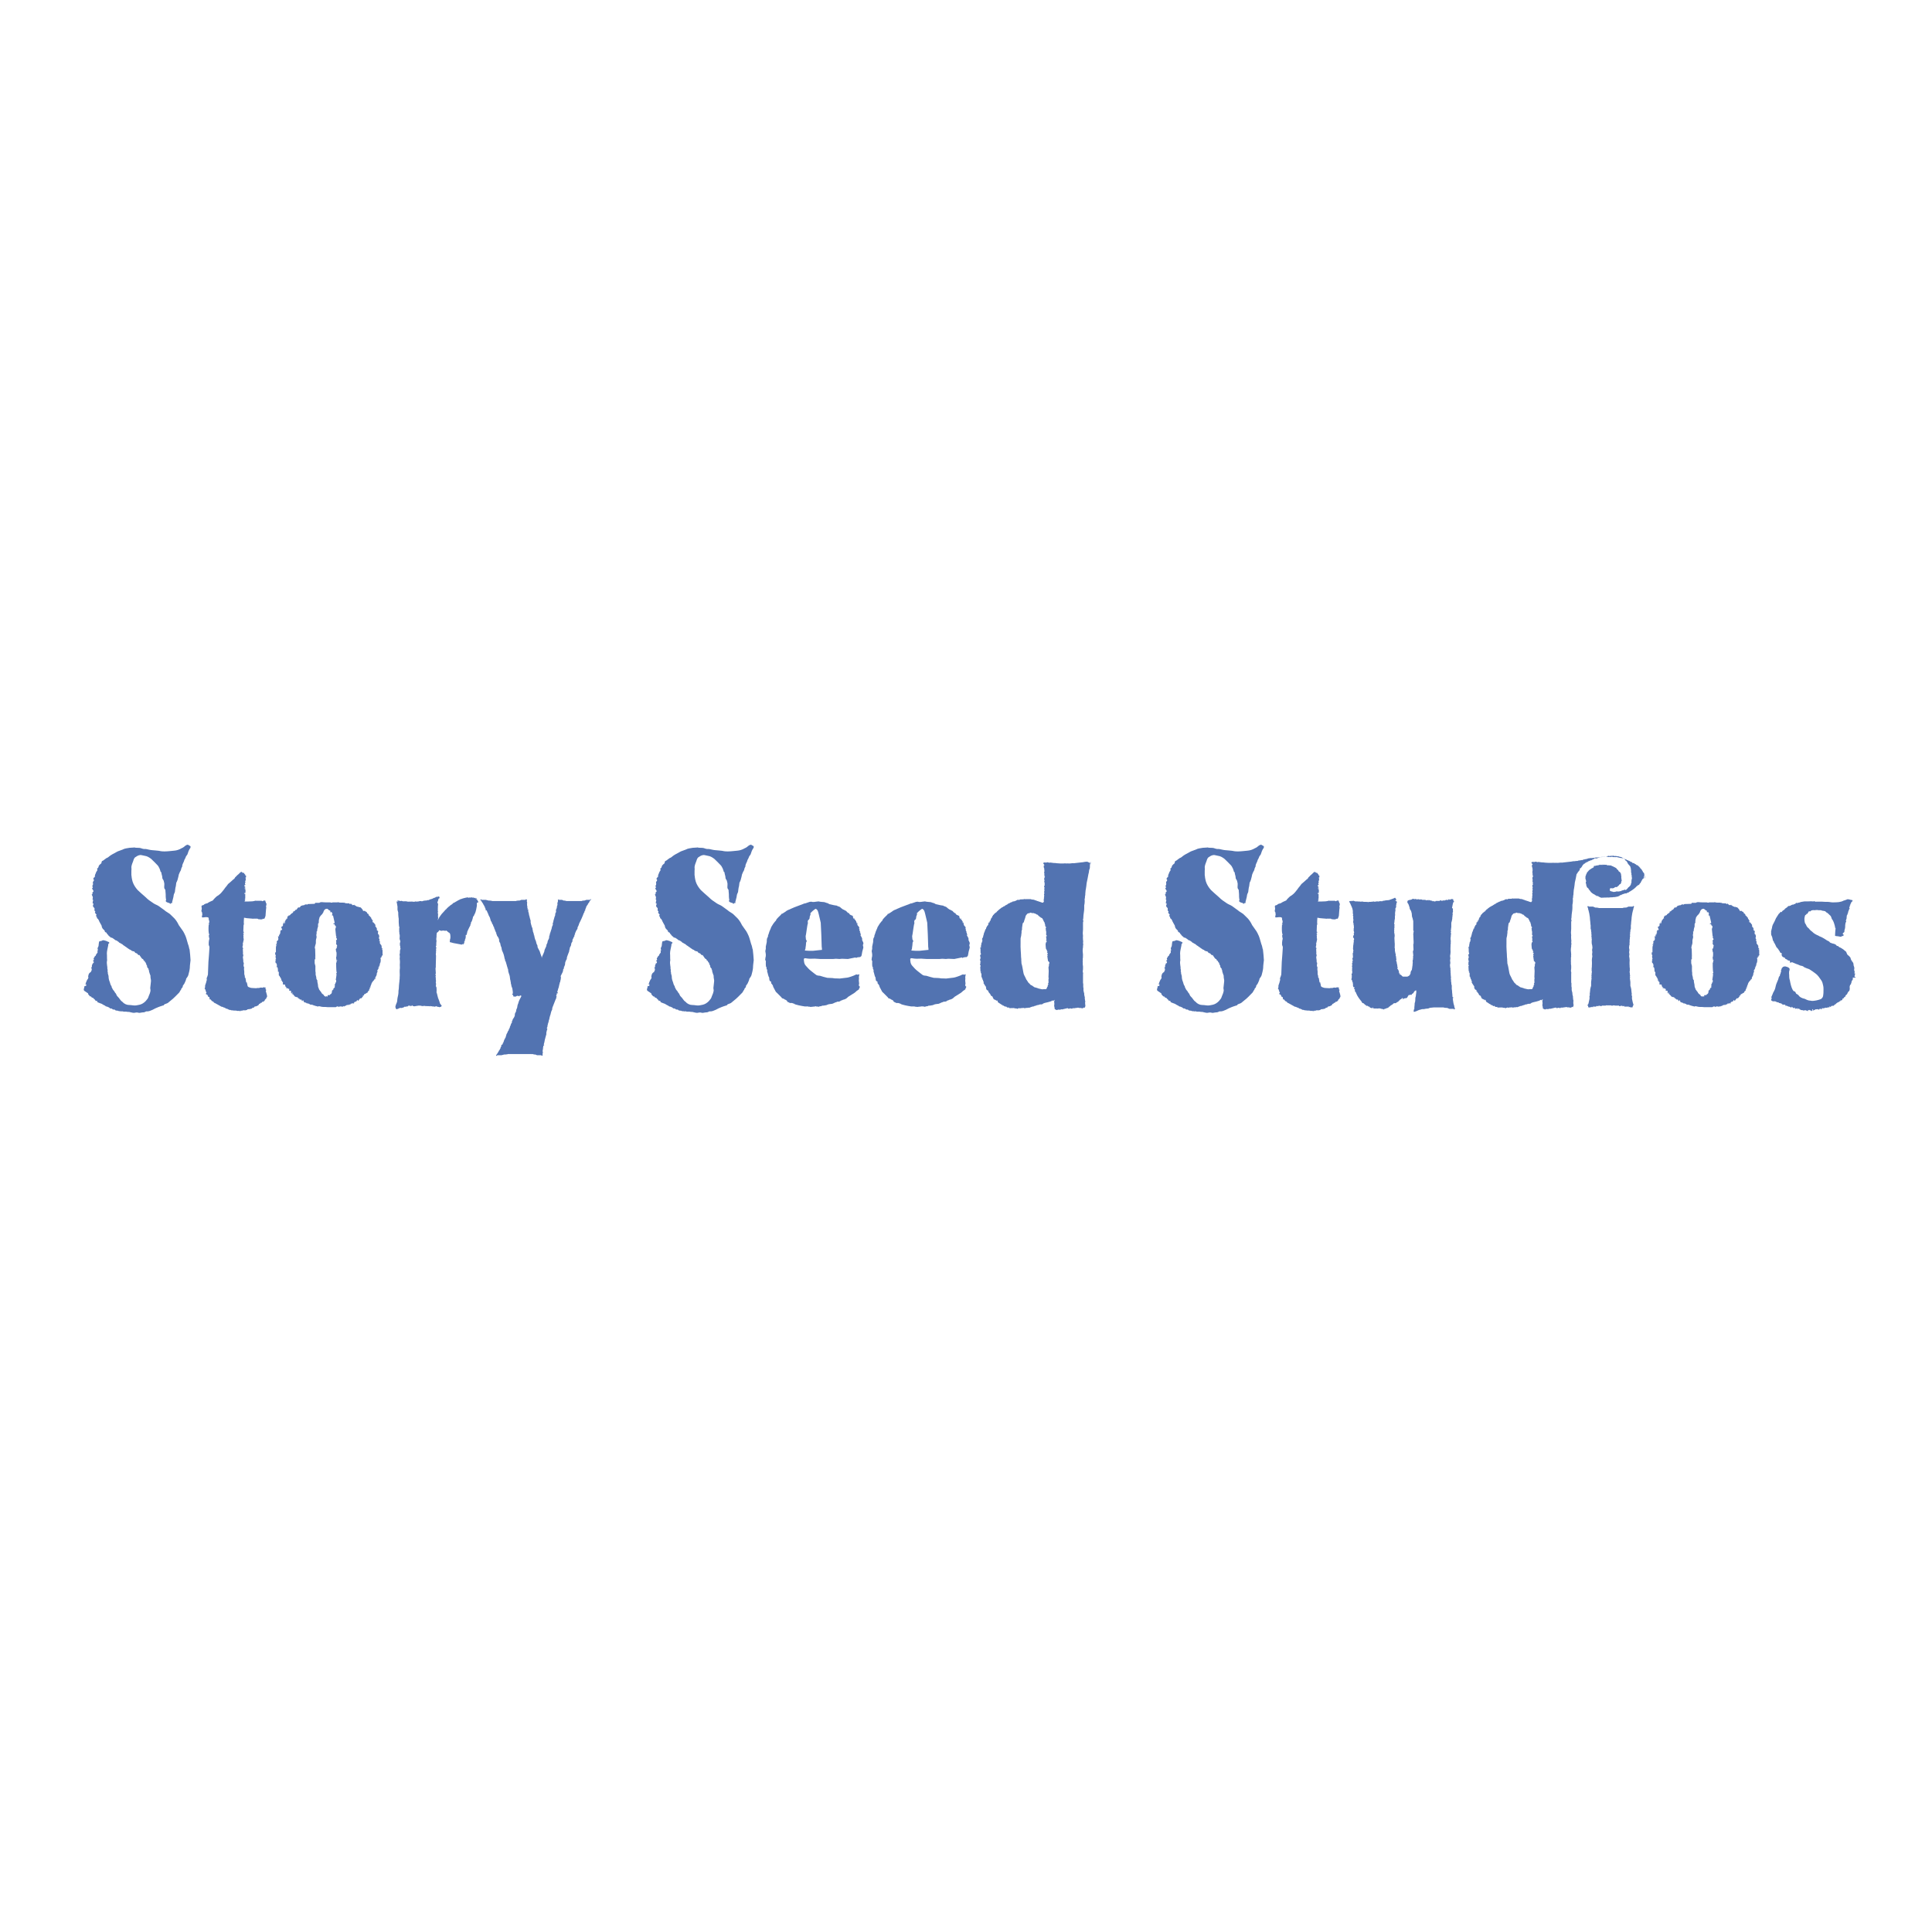 <svg xmlns="http://www.w3.org/2000/svg" id="Layer_1" viewBox="0 0 160 160"><defs><style>      .st0 {        fill: #5273b1;      }    </style></defs><path class="st0" d="M14.25,74.73s-.08.08-.15.13c-.06-.11-.17-.08-.25-.13-.11-.04-.15-.11-.11-.17t.02-.02c-.04-.17-.04-.36-.04-.53-.02-.06,0-.13-.02-.19,0-.06,0-.13-.02-.15-.08-.08-.08-.15-.08-.23,0-.11.02-.21,0-.32-.04-.11-.02-.19-.11-.3-.06-.04-.04-.17-.06-.25l-.06-.23s.02-.11-.06-.13c-.02-.02-.02-.04-.02-.06-.04-.11-.06-.21-.13-.32-.02-.06-.06-.11-.11-.17-.17-.17-.34-.36-.53-.53-.17-.13-.34-.23-.51-.25l-.28-.06c-.17-.04-.34.04-.49.15-.13.06-.17.21-.21.34-.06.15-.13.32-.15.49,0,.08.02.19,0,.3v.38c.02.06.02.11.02.15.02.13.04.25.08.38.08.25.23.49.42.7.19.19.38.34.59.53.15.15.32.3.51.42.17.13.3.21.51.3.17.08.3.21.47.32.08.06.19.13.25.19.15.11.3.17.4.28.17.19.42.32.68.87l.36.51c.06.11.13.23.19.38.02.06.06.15.08.23l.13.45c.06.13.08.28.11.4.02.02.02.04.02.04.04.3.06.59.08.89-.02.21-.06.42-.06.64-.02.21-.08.42-.13.61-.04.11-.11.19-.17.28-.02.15-.08.23-.13.36q-.02.06-.11.17l-.04.06c0,.08-.02.13-.08.19-.06.02-.04.11-.08.15-.06.06-.08.13-.13.21-.02,0-.02.02-.02.02-.23.23-.45.47-.7.66l-.23.19s-.11.06-.19.08c-.04.02-.11.02-.15.11,0,0-.02.02-.04.02s-.06,0-.08.02c-.11.04-.21.06-.32.11-.17.06-.34.15-.49.23-.15.06-.28.13-.44.13-.06-.02-.15.02-.21.06-.04.02-.11.02-.15.02-.11.02-.19.02-.25.04h-.08c-.15-.06-.28-.02-.4,0-.15,0-.28-.06-.42-.08-.11.02-.23-.04-.34-.02-.11.02-.23-.06-.3-.02-.02.02-.06-.02-.08-.02h-.08s-.04,0-.04,0c-.08-.08-.25,0-.32-.11-.02-.02-.04-.02-.04-.02-.06,0-.15,0-.17-.04-.04-.06-.11-.04-.15-.06h-.06c-.02-.08-.11-.08-.15-.11-.08-.06-.21-.02-.25-.13-.06.02-.08-.04-.15-.06l-.13-.08s-.04-.02-.06-.02c-.08-.04-.19-.06-.28-.11-.02,0-.02-.04-.02-.06l-.04-.06s-.04-.04-.06.04l-.11-.13s-.02-.08-.06-.04c-.02-.08-.08-.11-.15-.13-.02,0-.06-.02-.08-.06s-.04-.06-.11-.04c-.02-.08-.17-.13-.15-.25l-.34-.23c-.02-.06-.04-.13,0-.19.02-.02.02-.06.02-.11,0-.08.06-.11.15-.08,0-.04,0-.11.02-.15-.04,0-.06.02-.06.02-.06.08.08-.34.17-.44.04-.04.08-.13.04-.23l.02-.08.02-.08c.02-.08.11-.17.17-.19.04,0,.06-.02,0-.04,0,0,.02,0,.02-.02.06-.06.08-.13.06-.21.04-.02-.11-.11,0-.13.02,0,.02-.06.02-.08-.02-.11.06-.17.08-.28.02.02.04.02.04.04.02-.04.02-.08.04-.11,0-.02-.02-.04-.02-.06-.06,0-.04-.02-.04-.06l.06-.06s.02-.04,0-.06c-.06-.08.04-.13.06-.19.02-.02.02-.08.06-.08.04-.02.06-.06.06-.11l.11-.15s.04-.06.02-.11c-.02-.04-.04-.08.04-.11v-.02s-.04-.06-.04-.08c0-.06.02-.15.06-.19.04-.08.02-.17.04-.25,0-.04.02-.08.02-.13,0-.06.04-.06.08-.08.06,0,.13-.02.17-.04.04-.04.13-.04.19-.02.11.02.21.06.3.11.04,0,.06.02.08.04.04.02.04.08.02.08-.08.04-.08.13-.08.19-.04.23-.11.45-.11.66.02.19,0,.36.02.55v.02c-.04.15-.02.3,0,.44.02.08.02.15.02.23-.02.06.08.15,0,.23,0,0,.02,0,.02.02s.02.04.02.06c-.02.11.04.21.06.32,0,.15.02.3.08.44.06.13.06.3.17.4v.06s0,.04.02.04c.04.11.11.23.19.3.04.06.06.13.13.19.06.08.08.21.17.28.15.13.21.32.38.42l.02.02c.15.17.36.25.55.25.17,0,.32.04.47.04.13,0,.25-.04.38-.06.19-.04.36-.15.51-.3.11-.13.21-.23.25-.4.04-.13.11-.23.13-.36.04-.11.02-.21,0-.32l.04-.36c.02-.15.04-.28,0-.42-.02-.08-.02-.17-.02-.25-.04-.11-.08-.21-.11-.32,0-.04-.02-.08-.02-.13,0-.02-.02-.04-.02-.06-.04-.02-.06-.04,0-.06,0,0,0-.02-.02-.02-.06-.04-.11-.11-.11-.17s0-.11-.06-.13v-.04s0-.04-.02-.06c-.02,0-.02-.04-.02-.06s-.02-.04-.02-.04c-.08-.02-.06-.08-.08-.15-.04.02-.06.04-.08-.02-.02-.04-.04-.11-.06-.11-.08-.02-.11-.08-.15-.13s-.06-.11-.11-.15c-.02-.04-.02-.11-.06-.04l-.11-.06s-.04-.11-.13-.11c-.02,0-.11-.04-.11-.08-.04-.06-.08-.08-.15-.08-.06-.02-.15-.04-.21-.13-.04.02-.08-.02-.11-.04-.08-.04-.15-.11-.19-.13-.02-.02-.04-.04-.06-.04-.06-.04-.11-.08-.15-.11-.11-.04-.15-.15-.25-.17l-.13-.08s-.04-.02-.06-.02c-.02-.08-.11-.08-.15-.13-.02-.04-.08-.04-.13-.06-.04-.02-.08-.04-.11-.08-.11-.08-.19-.15-.32-.15t-.02-.04s-.02-.04-.04-.04c-.11-.04-.15-.19-.25-.25.02-.08-.06-.08-.11-.11,0-.02-.04-.02-.04-.02,0-.15-.13-.19-.19-.28-.04-.06-.08-.13-.08-.23,0,0-.02-.02-.02-.04-.02-.04-.19-.32-.21-.4-.02-.04-.04-.08-.08-.13s-.11-.04-.08-.13c0-.02-.02-.04-.02-.04-.06-.04-.06-.08-.04-.15.04-.04.02-.04,0-.06l-.11-.13v-.02c.08-.08,0-.11-.04-.17v-.02c0-.06.02-.13,0-.17-.02-.04-.08-.08-.11-.13l-.02-.08s.04-.06.04-.11.02-.11-.06-.08c0,0-.02-.02,0-.02,0-.06.02-.11.02-.15.04-.08.02-.13-.04-.19.02-.02.04-.06.04-.08,0-.06-.02-.15-.06-.21,0-.02-.02-.04-.04-.08.02-.02.11-.02.06-.11-.02-.02.04-.11.08-.13.02-.04.02-.06-.02-.11t-.02-.04c-.04-.06-.11-.13,0-.19,0-.02-.02-.08-.04-.11-.04-.02,0-.04.02-.06.04-.06.04-.15.02-.23-.02-.08.06-.11.08-.17,0-.02.02-.04,0-.08l-.04-.04s0-.13.08-.15c.04-.02.06-.04.04-.08.02-.08.02-.17.06-.21.02-.06.04-.13.08-.19s.11-.13.06-.19c-.02-.02,0-.08.02-.08.08-.04.08-.11.11-.19,0-.04.04-.06.08-.11.04-.06.15-.08.15-.19-.02-.04.04-.08.04-.11.13-.04.21-.15.32-.21.02-.02.04-.04.06-.04.13-.04.21-.15.34-.23.11-.08.23-.13.34-.19.11-.06.21-.13.34-.17l.3-.11c.19-.11.4-.11.59-.15.13,0,.23-.02.34-.02.02-.02.04,0,.08,0,.06.02.13.02.19.02.15,0,.25,0,.4.06.06.02.13.04.19.04.15-.02.28.04.42.06.17.04.32.04.51.06.15.02.3.02.44.06.11.02.21.02.34.02.23,0,.51-.04.76-.06.23-.02.42-.08.64-.21.06-.02.13-.06.19-.11.06-.06.13-.11.21-.15.06-.04.15-.02.19.02.02.02.06.04.11.06.04.04.04.08.02.15-.13.17-.19.36-.25.55-.02.04-.08.11-.11.15-.04.11-.08.21-.15.32,0,.04-.02.08-.04.13-.06.13-.13.25-.13.38,0,.02,0,.06-.02.06-.08.11-.06.25-.13.34-.06.08-.08.19-.13.28-.02.06-.02.13-.04.19-.04.17-.08.34-.17.49l-.04.3c-.04.11-.04.21-.06.32,0,.08-.02.19-.06.25-.06.11-.06.21-.08.32l-.08.32v.02c-.06.04.04.15-.06.19Z"></path><path class="st0" d="M22.11,82.62v-.08c-.04.06-.06.13-.08.19l-.02-.02v.02s-.04.02-.04.04c-.02.02-.08.04-.04.13t-.04-.02s0,.02-.02.04v-.02s-.06.06-.11.08c0,0,0-.02-.02-.04l-.04.06-.06.06c-.06-.04-.06.02-.08.04-.04.02-.11.04-.11.06-.04.13-.13.11-.17.15-.04.02-.08.04-.15.04-.02,0-.04.02-.06.02-.02.08-.06.08-.11.08s-.06.04-.08.04c-.02.02-.02.04-.04.04l-.17.04s-.11,0-.17.02c-.02,0-.02.04-.04.04s-.04.02-.06.02c-.02.02-.06.02-.11.02h-.17s-.04.02-.06.04v-.04s-.02.02-.02.04c-.06-.02-.11-.04-.13.06l-.06-.08s-.02.02-.02.04c-.02.04-.08-.08-.11,0-.08-.02-.15-.04-.23-.04h-.13c-.06-.02-.15-.02-.21-.02-.04-.02-.06-.04-.13-.04v.02c-.11-.06-.19-.11-.32-.13,0-.02-.11-.08-.13-.08h-.04s-.08-.06-.11-.06h-.06l-.61-.34.02.04c-.06-.04-.08-.13-.15-.15v.02s-.02-.04-.02-.04t-.02.02l-.17-.19s-.02.04-.02.06c-.02-.04-.02-.08-.04-.11,0-.06,0-.11-.02-.11-.02-.02-.04-.02-.06-.02l-.02.02s0-.06-.02-.08l-.08-.15s-.04.02-.06.02c0-.02-.02-.04-.04-.06-.02-.04.11-.11.02-.15l-.08-.25s-.04,0-.04-.02v-.04c.06-.08.02-.17.04-.25.02-.08.06-.15.08-.23,0,.02.02-.13.04-.15.02-.04.02-.17,0-.23.02.04.11-.28.11-.28l.04-1.04s.11-1.34.08-1.27l-.06-.17.02-.06h-.02c0-.06.02-.34.06-.42-.04-.17-.08-.34,0-.34.02-.02-.11.02-.06-.83.04.02.08-.02.02-.04l.02-.02h-.06l.06-.08v-.04l.02-.17-.04.02-.02-.25c-.04.13-.02.04-.02-.02-.17-.06-.34,0-.51,0-.06-.06-.02-.15,0-.19.02-.11-.04-.15,0-.19,0-.02-.02-.06-.04-.06-.02-.04-.02-.08-.04-.15l.02.02c0-.08.02-.13.02-.19,0-.02,0-.06-.02-.08,0,0,.02-.02,0-.02-.02-.06.02-.15.08-.15s.13-.04.15-.08c.08-.06.15-.04.19-.08h.06c.06-.06.13-.08.21-.13l.25-.11c.02-.06.32-.36.38-.38.04,0,.19-.15.23-.17.04-.02.38-.44.4-.49.04-.04.23-.28.25-.32l.13-.11c.08-.08.19-.15.28-.25.06-.04.13-.08.17-.19.06-.04.11-.11.17-.17.08-.06.13-.11.19-.17l.06-.06.06-.04s.02-.04.04-.04l.06.11s0-.04.02-.06h.02s.02.04.02.08l.06-.06s-.02.08.04.04c.02.04.02.11.04.13l.04-.08c0,.08.02.13.02.17l.02-.02c.11.04,0,.13.06.17h-.06l.02.13v.15h-.06c.02.06.04.11.04.13q-.08.11-.02.15s.04.13-.08.08c.02.04.02.11.02.13.02,0,.04-.02.04-.02.02.04.06.11-.04.11.02.02.02.06.02.06.02,0,.04-.04.06-.04v.04s-.04.02-.08.02c.04.02.06.04.08.06v.28h-.06s-.06.06,0,.11c0-.02.02-.02.04-.04v.38s0,.06-.02.06c-.06.04,0,.06.04.08-.04.02-.06.06-.08.13h.23c.34,0,.51-.02.64-.06.04-.02.08,0,.11,0h.42s.04,0,.08.04c.04-.04.11-.04.15-.06l-.02-.02s.08.02.13.04c0,0-.02.04-.06.04.04,0,.06.02.08.02-.02.06.02.13.06.19-.02.08,0,.13-.04.19l.02.13c-.02.06-.06.68-.06.68-.02.02-.02.08-.04.11-.02.02,0,.06-.02.04q-.02.13-.15.08l-.02.06s0-.02-.02-.02c0,0-.04-.02-.04,0-.04.04-.08.02-.32,0-.02-.02-.04-.04-.06-.04h-.13s-.11,0-.15,0c0-.02-.02-.02-.02,0-.06.02-.06,0-.11,0-.11,0-.38-.04-.47-.04l-.23-.04c-.02.15-.02.4-.02.42v.02c.04.13-.02.13-.02.19l-.02.53h.04v.15s-.02-.04-.02-.06h-.04s.04.06.04.11c0,.02.02.04.02.08h-.02v-.04h-.02c0,.08.02.17.02.23,0,.02-.02.04-.02.06.04,0,.04.13.02.19-.02.08-.04.15-.04.21h-.04s.02.06.04.08c0,0-.02.02-.02.04v.15h-.02s-.02.08,0,.11c.08.06.04.08.02.13.02.34.02.38,0,.42.06.02.04.13.02.17-.02.06-.02.15,0,.19.02.11.02.21.02.28,0,.02,0,.06.04.06v.04s0,.08-.02.17v.04s.02.06.02.08c0,0-.02,0-.02.02.02,0,.04,0,.06.04t-.02.06s0,.08,0,.15c.02.06.02.13.02.23v.11c0,.06.04.11.04.17.02.02,0,.06,0,.06,0,.06.02.08.06.11l.06.36s.11,0,.06.06c.06.11,0,.25.13.32.11.04.19.08.28.08l.36.02s.06-.02.11-.02h.13s.04,0,.04-.02c.08-.02.19-.02.25,0l.11-.06s.02.04.02.06c.02-.02.06-.02.06-.04l.06.04v.04c-.04.06-.02.08.02.08,0,0,0,.02-.02.02.02,0,.02.02.04.02v.06s-.02.06-.04.08h.02l.08.28c.02.08.02.13.02.19t-.02.04Z"></path><path class="st0" d="M31.57,79.16s.02.06.02.13c0,0-.08,0-.08.08l.02.06c0,.19,0,.25-.08.4v.13c-.06,0-.06.06-.06.13v.06q0-.06-.06-.06c0,.06.06.13,0,.13,0,.08-.15.15-.06.21q0,.08-.06.15c0,.19-.06.25-.13.38v.15l-.06-.06c0,.13-.15.19-.21.32-.06.08-.06.21-.13.3v.11h-.06v.13c-.06,0-.06.08-.06.15h-.06c0,.06-.06.06-.06.15h-.04l-.17.11h-.06q0,.08-.06.15v-.06c0,.06-.08.06-.08.06.08.06,0,.06-.06.15,0,.06-.08.06-.17.06v.06c-.08,0-.06.13-.15.13v.06c0-.06-.06-.13-.06-.13l-.06.11q-.06.06-.15.06l-.06.06v.08h-.06v-.08c0,.08-.08,0-.06.08h-.15v.06h-.06s0,.06-.08,0v.06q-.08,0-.08-.06v.06h-.08q-.06,0-.15.08h-.06l-.06.06v-.06q-.06.06-.15.06l-.06-.02h-.06c-.08,0-.15,0-.15.06l-.06-.06h-.06q-.06,0-.13.06h-.53c-.08,0-.21,0-.36-.02h-.15c-.17,0-.25-.06-.38-.06,0,0-.06.06-.15,0-.06,0-.28-.08-.28-.08-.08,0-.08-.06-.13-.06,0,.06-.06,0-.15,0l-.08-.06-.08-.02s-.08,0-.08-.08v.08c-.06,0-.06-.08-.13-.08-.08,0-.15-.06-.15-.06q0-.06-.08-.17s0,.11-.06.11c-.06-.11-.06-.19-.15-.11l-.06-.08h-.06l-.02-.06h-.06s0-.08-.06-.08c-.13,0-.19-.06-.19-.06l.02-.06c-.02.06-.08.06-.08.06l.02-.06-.08-.06v-.08l-.06.08v-.08l-.08-.02s.08-.02.08-.08q-.08-.04-.08.04t-.06-.08v-.13h-.08c-.13,0-.06-.06-.06-.15q-.08,0-.15-.06h-.13l.08-.08h-.08l-.06-.11v-.06s0-.06-.11-.06h-.08v-.21q-.08,0-.08-.08v-.06s-.06,0-.06.06c0-.06-.06-.06-.06-.06h.06c.02-.06.02-.15-.06-.15,0-.06.08-.06,0-.06q0-.06-.06-.06v-.06l-.08-.08v-.32l-.06.06c0-.06-.02-.13-.02-.28,0-.06-.06-.13-.06-.19q0,.06-.08.06c.08-.06.06-.13.06-.19,0-.08-.06-.08-.04-.15h-.06q-.02-.06-.02-.19.08-.06,0-.06c0-.06.06-.15.06-.15h-.06q.06-.06,0-.13.06-.15,0-.15l-.02-.06v-.15h.06v-.38s0-.08.02-.15q.06,0,0-.06v-.08c.06,0,.06.08.06.08v-.08h-.06q.06-.06.06-.13c0-.08-.02-.13-.02-.13,0,0,.08,0,.08-.06.06,0,.06-.08.06-.21l-.02-.06v-.08s.08,0,.08.08v-.19l-.02-.06s.02.06.08.06c0-.06,0-.15.06-.15,0,0,0-.06-.08-.06h.08s0-.06-.08-.06h.08q0-.08.02-.15l.04.06s.02-.06.08-.06c-.06-.13-.06-.19-.08-.25.08,0,.15-.06.15-.15v-.13h.08v-.19c0,.08.08.19.08.25v-.25h.06l-.06-.06c.06,0,.13-.08.13-.15h.08s-.02-.06-.02-.06c0-.08.06-.15.06-.15h.06q-.08-.04,0-.04c.06.02.06-.04.13-.04q0-.08.06-.08h.08c-.08,0-.06-.06-.06-.06h.08c0-.06.13-.06.06-.15h.06c.06-.06.15-.06.15-.15h.08l.08-.11c.06-.06.06-.13.15-.06l.06-.06c.06,0,.06-.08.06-.08.06,0,.13-.06.21-.06h.06c.06-.06.21-.11.28-.04,0,0,0-.06.06-.06.19,0,.38-.02.53-.02,0,0,.06,0,.06-.08h.34c.08-.06.15-.06.21-.06.19.02.25.02.4.02h.28c.06,0,.15.06.21,0h.44s0-.06.06,0c0,0,.08.02.15.02h.28v.06c0-.06.06-.06.06-.06.02.06.21.06.21.06h.19c0,.08.08.08.15,0v.08s.04-.04.13.08c.06-.06.13,0,.13,0v-.06l.06.08c.08,0,.08.08.15.08q.08,0,.08.06l.06-.06c0,.06.06.06.06.06h.08l.08.06s.13.15.15.19v.06h.15l-.02-.06c.02.06.08.13.15.13,0,0,.08.08.08.15h.06c0,.06.08.06.06.15t.06.04l.15.17v.06c.08.06.08.15.15.21q-.06,0-.06.08h.06l.11.11c0,.06.08.06.08.13v.15q.08,0,.08.06c0,.06.06.06.06.15h-.06c.06.06.08.13.15.13q-.02.08-.02.15c0,.06,0,.15.08.15,0,.08.06.17,0,.25v.06c.06.06.08.15,0,.21h.08v.19c0,.06.06.06.08.13l.08.06h-.06c.06.06.06.13.04.21,0,0,.08,0,.08.11h-.08l.08.06v.28q0,.08.02.15c-.08,0-.08.06-.08.15ZM27.94,79.63l-.02-.13h-.06c0-.13-.06-.21,0-.28,0,0,.04-.36-.02-.42-.04,0,0-.13,0-.21,0,0,0,.08-.06.08.06-.08.04-.15.13-.15-.08-.11,0-.11.02-.19-.08-.13-.13-.21-.08-.28v-.06c-.06-.08,0-.13.06-.19q0-.08-.08-.15.06-.06,0-.13l-.06-.57.02-.08c0-.06.04-.06.04-.13,0,0-.04,0-.04-.08q-.08,0-.08-.13h-.11c0-.08.11-.08.11-.08v-.06l-.13-.57h-.08v-.08q.06-.06,0-.13s-.04,0-.02-.08h-.08l-.02.08-.04-.21h-.08l-.06-.08h-.04c0-.06-.08-.06-.08-.06-.13,0-.21.06-.28.21,0,.06-.06.15-.13.25-.11.08-.17.21-.21.25,0,.08-.06.15-.06.34v.13c-.06,0-.06.08-.06.15v.15c-.06.13-.08.32-.08.38l-.06.06c.06.06,0,.15,0,.25v.06l.02.08c0,.13-.06.21-.06.34v.19c0,.08-.15.4-.06.47l.02.78c-.02-.4-.02,0,0,.06-.06,0-.06.06,0,.06h-.06v.3l.06.23v.34c0,.06,0,.15.02.21v.17c.06.19.06.25.06.32,0,0,.02.08.08.15-.02.15.06.28.06.49,0,.08.08.19.08.25.04.06.13.19.19.25,0,.08.13.15.19.21,0,0,.04,0,.04.08.08.08.15.02.15.08l.06-.06.08.06v-.06s0-.08.04-.08h.15c-.02-.06.06-.06.13-.13q0-.08.04-.08v-.13c0-.06.06-.06.06-.06,0-.06.06-.06.06-.06,0-.06,0-.15.11-.15v-.11q0-.06.08-.06h-.08v-.06c0-.08.06-.08.06-.15v-.06h.06v-.21h-.02s-.02-.04-.02-.08h.04c-.04-.06,0-.06,0-.13s.06-.25,0-.36h.06q-.06-.06-.06-.83c.04-.06.04-.13.04-.13v-.13l.08.13Z"></path><path class="st0" d="M39.51,74.75c-.04.08,0,.19-.02.28l-.06.32s-.04.11-.04.15c-.02.08-.06.17-.11.25,0,.02-.02.04-.02.06l-.04.06v.02c-.08,0-.04.08-.06.11,0,.02-.02.04,0,.06h-.02c0,.08-.06.15-.06.23-.02.02-.04.04-.06.08,0,0-.02,0-.02.02l.02.02s-.06.06-.02.11l-.06.04h.02v.06s-.21.4-.21.42c-.02.04-.02.08-.04.11-.06.02.02.11-.04.13.02.06-.06.08-.02.15h-.08v.19c-.02.06-.02.15-.06.19-.02.04,0,.08-.02.15,0,0-.02-.02-.04-.02,0,.02.02.02,0,.02v.13s-.02.04-.04.06l-.02.02s-.04.06-.06.08c0-.02,0-.04.02-.06-.02,0-.04,0-.06-.02v.04s-.11.04-.15,0l-.59-.11c-.36-.11-.28-.04-.3-.11,0-.06.02-.11,0-.15h.04s-.02-.02-.02-.02c0-.04,0-.06.02-.08.02-.08.02-.38-.04-.44-.02,0-.02-.02-.02-.04-.11-.04-.15-.11-.23-.17,0-.02-.04-.02-.06-.02-.06.04-.13,0-.17,0-.06,0-.13-.02-.17.02l-.23-.04s0-.02-.02-.06v.11l-.04.04h-.02v.02s0,.02-.02.02l-.08.06s-.02.02-.02.04c-.02.11-.02.21-.02.32,0,.04-.02.08-.02.17v.02s.02.04,0,.08c.02,0,.02.02.02.02v.04c-.02.11-.02.19-.02.28v.11s0,.04-.04.02c0,.06.06.13.04.19-.02.04-.02.08-.02.13,0,.02.02.04.02.06-.04.02-.02.11-.02.15,0,.06-.02.11-.02.17l.02.11-.02.81v.02s0,.08,0,.13c-.02.04-.02.08-.02.13l.02.32v.06l-.04.11c.08.02.04.06.04.08-.02.04-.02.06-.02.08.02.04.02.08.02.15v.06c0,.06.02.11.02.17,0,.02-.02.04-.02.06,0,.04,0,.08.02.13,0,.04.02.08-.02.13,0,0,.02.02.02.04-.04.02.02.11.04.15,0,.13.02.25,0,.38,0,.04.02.08.04.13l.04.17s.02.08.04.15c0,.02,0,.04.02.06l.08.21c.02.08.06.17.08.25l.02.02s.06.08.11.13c-.02.04-.02.06-.04.08-.02.02-.06.02-.11.04-.02,0-.04.02-.06.02v-.02s-.02-.02-.04-.02c-.08.04-.13-.02-.17-.06-.02,0-.04.02-.04.02v.04c-.04-.06-.08-.04-.11,0-.04,0-.08-.06-.15-.02-.04-.02-.15-.04-.17-.02l-.06-.04s-.02.04-.02.04h-.02s-.08-.02-.13-.02c-.06,0-.15.02-.21-.02,0,.02-.02.02-.04.04v-.02s-.04-.04-.06-.02c-.02.04-.04.02-.06,0-.04-.02-.04,0-.06.04q0-.06-.04-.02h-.04c-.08-.04-.17-.04-.28-.04-.04,0-.36.06-.36.06-.06-.02-.11-.02-.15-.04,0,0,0-.04-.02-.06,0,.02-.04.06-.06.08l-.02-.02v-.04l-.06.08s-.06-.04-.08-.08t-.02.04c-.06-.04-.08-.02-.15.06l-.04-.04v.04h-.15s.02,0,.02.02v.02l-.06-.04s-.06.04-.11.08c0-.02-.02-.02-.02-.02-.02.08-.13.02-.15.06t-.02.02s-.02-.02-.02-.04h-.04s-.04.06-.08.02c-.02,0-.06.02-.06.04-.04.06-.06,0-.08,0v.04s-.06.02-.11.02v-.04s-.02.02-.04.02l-.02-.08c-.06-.11,0-.19.02-.28.06-.13.11-.25.11-.38,0-.06.02-.13.02-.17l.06-.28c.02-.11.02-.19.02-.3.02-.13.04-.28.04-.45,0-.13.04-.28.04-.42.02-.08.02-.19.02-.3.02-.13,0-.28,0-.42,0-.06,0-.25.02-.32,0-.15-.02-.28,0-.4v-.17c0-.06-.02-.13-.02-.21v-.02c.02-.08.02-.17,0-.25-.02-.06,0-.11.02-.17v-.11c0-.06,0-.13.02-.19.04-.04.04-.08,0-.17.02-.04.02-.08-.02-.19,0-.02-.02-.04,0-.06.02-.06-.04-.11.02-.17v-.02l.02-.02c-.04-.08,0-.15-.06-.21-.02-.04,0-.11,0-.17t0-.02v-.04s.02-.06,0-.11c0-.02.02-.06-.02-.08-.02,0,0-.06,0-.08l-.02-.15v-.28h-.02s.02,0,.04-.02c-.02-.06-.02-.13-.04-.19l-.02-.3v-.23s0-.11-.02-.17c-.02-.13-.02-.28-.02-.4-.02-.08-.06-.17-.06-.25v-.23l-.04-.23c-.02-.06-.02-.13-.04-.19.06.02.08.02.13.02v-.02s-.06-.02-.11-.02c.06-.08.15-.06.23-.04.02.02.06.02.11.02.02,0,.02-.02.04-.02.06.02.15.06.23.04h.17c.06.02.13.04.17.02.06.06.11-.02.17,0v.02s.08-.02.13-.02.08.02.11.02c.08,0,.17,0,.21-.04.02.02.06.04.08.04.02-.04.06-.02.11-.02l.17-.04s.08,0,.15.02c.04,0,.08-.02.13-.04.04,0,.08-.02.15-.02s.13,0,.19-.04c.11.04.15-.06.23-.06.11-.02.19-.06.28-.11.02-.02.06-.02.08-.02l.11-.06h.04s-.02-.04-.02-.04v-.02s.04.04.06.04l.02.02s.02,0,.02,0c.02-.04.04-.06.13-.04.04.04.06.08.02.15v.02s-.02-.02-.06-.02c.04.06,0,.06-.02.06-.02.08-.02.15-.04.21-.02,0-.04-.02-.04.02.02.06.02.13.06.17v.04c0,.06-.02.13-.02.23,0,0,.02,0,.02.02h-.02v.25s-.02.02,0,.04c.02.02.02.04.04.04-.02,0-.04.02-.04.02v.13s.02.06.02.11c0,.06-.02.15,0,.21,0,.06.02.13-.02.19-.02,0,0,.02,0,.06.02-.06.04-.08.06-.11.04-.11.11-.19.17-.28.02-.04.06-.06.08-.11l.23-.25c.04-.06.11-.13.17-.17.04-.06.08-.11.15-.15.04-.06.08-.06.13-.11.04-.04.08-.08.15-.11.08-.04.11-.13.19-.15.04,0,.08-.04.15-.08.04-.02.08-.04.11-.06.02,0,.04-.04.06-.04.06-.04.15-.06.21-.11.04,0,.08-.02.13-.04h.02s0-.02.04-.02h.02s.08-.04.13-.04l.02-.02s0,.02.02.02c.04-.02.08-.04.15-.04.04-.02.11,0,.15,0,0,0,.02,0,.02.02,0,0,.02,0,.02.02,0-.02.02-.02.02-.02,0-.06.02-.02.04-.02h.04s.06.02.11-.02c.02,0,.06.02.11.04.04-.04.06-.04.11.04,0-.02.02-.04.02-.04.02,0,.04,0,.06.02,0,0,.02,0,.02-.02v.06s.04-.02.06-.02.02-.02.04-.02v-.02s.02.04.02.04l-.06.04v.04s.04-.02.04-.02c.04.04.06.08.08.13.02.04.08.11.06.15Z"></path><path class="st0" d="M48.92,74.52l-.04.06h-.02c-.04.06-.06.13-.08.17l-.04.04c-.06.04-.04.13-.11.17,0,.02-.04.06-.04.06.02.06-.06.06-.06.11,0,.02.02.04,0,.06-.02.02-.02.06-.06.11-.04.06-.02.06.04.04l-.06.06s-.06.06-.06.17c-.02,0-.02.02-.02.02-.04.02-.02.04-.04.08-.04.06-.04.13-.08.19l-.06.15-.13.28c-.04.08-.08.15-.11.23l-.02.08-.06.13s-.04.06-.04.08v.06c0,.08-.08.13-.11.21l-.04.08s0,.06-.08.15c.06.02.04.04,0,.08,0,.02-.02.04-.04.08,0,0,.02.02.02.04-.06.08-.08.13-.11.21-.02.06-.06.08-.06.13,0,.06,0,.11-.02.15-.04.04-.08.11-.08.15,0,.06-.02.08-.02.13l-.02.06s-.06.08-.08.15c0,.11-.06.21-.06.32-.02.06-.08.17-.17.44l-.02.11v.08c-.06.04-.08.11-.08.17,0,.02-.04.02-.04.04,0,.08-.04.17-.02.21l-.02.06-.04.11s-.04.06-.06.11t.04-.02c-.02.06-.04.13-.06.13l-.02.02s0,.04,0,.06c0,.06-.04.13-.04.17l-.17.34c.04.08.02.19,0,.3-.02.06-.04.13-.04.19-.04.04-.06.11-.04.15-.02.04-.06.08-.04.13,0,.02-.02.04-.02.06,0,.06-.04.15-.06.21l-.08.28-.02.02.08.02-.02.06h-.08v.02c0,.21-.11.19-.06.19h.02s.04.06.02.08c-.02,0-.02.02-.02.04v.11l-.02-.02-.3.76c-.02.06-.02.11-.02.15l-.02.06s-.04.06-.06.13c-.02.04-.02.11-.04.15,0,.04-.02.08-.04.15-.02.04-.02.06-.04.13-.02.08-.04.13-.04.21.02.02-.04.04-.04.04v.08c0,.06.02.06-.04.08.02.08,0,.13-.04.15v.08c-.04.08-.02.13-.04.21,0,.02-.04.04-.04.06-.02.02,0,.04.04.08l-.04.13-.02.08c-.02.08-.04.15-.02.23l-.08.28s-.02.11-.04.15c0,.06-.04.13-.04.19.02.04-.02.06-.02.08,0,0-.02.02,0,.02-.04.11-.06.19,0,.17l-.02.06s-.06-.02-.06.04c.02.04,0,.08-.02.11.02.02,0,.04,0,.06-.02.04.04.04-.02.11v.06s-.04.13.02.17l-.02.04s-.02.11-.02.17h.02l-.02.06c-.17.08,0,0-.13-.02h-.32l-.15-.06h-.11s-.15-.08-.15-.02c0,.02-.02-.02-.04-.02h-1.97s-.02.02-.04.02c-.06,0-.11.02-.15.02h-.11l-.23.06h-.32c-.13.02,0,.11-.13.02l.02-.06h.02l.11-.17.02-.04c.06-.04.04-.13.11-.17,0-.02.04-.06.04-.06-.02-.06.04-.06.06-.11,0-.02-.02-.04,0-.06l.06-.11c.04-.06.02-.06-.02-.04l.02-.06c.06.02.13-.06.13-.17.02,0,.04-.02.04-.02,0-.02,0-.04.02-.08.04-.06.02-.13.08-.19.02-.02.04-.11.08-.15l.08-.28c.06-.08.08-.15.11-.23l.06-.08.04-.13s.04-.06.06-.08v-.06c.02-.08.08-.13.08-.21l.04-.08s.02-.06.08-.15c-.06-.02-.04-.04,0-.08,0-.02.04-.04.04-.08,0,0-.02-.02,0-.04.04-.08.11-.13.13-.21.02-.06.06-.08.04-.13,0-.06.02-.11.02-.15l.08-.15c.02-.06.02-.08.02-.13l.02-.06s.04-.08.06-.15c.02-.11.02-.21.08-.32.02-.06.04-.21.19-.47l.06-.11.02-.08h-.06l.02-.02h-.04s-.04.02-.06.02h-.02l.02.06-.15-.06.02.06-.06-.06s-.11.04-.11.06c-.02.02-.11.02-.13,0t-.04.02-.08-.11s0-.04-.02-.04c-.06-.02-.04-.04-.06-.08h.02s.04,0,.04-.04v-.13l-.04-.28-.08-.21v-.06s-.02-.08-.04-.13c0-.04,0-.11-.02-.15,0-.06-.02-.13-.04-.19-.02-.11-.02-.21-.04-.3l-.11-.34s-.02-.11-.02-.17c-.02-.02,0-.04,0-.06l-.02-.02s-.04-.06-.06-.13t.06.02s-.08-.08-.08-.11c0-.04,0-.06-.02-.11l-.02-.06s-.04-.13-.06-.21c0-.02-.02-.02-.04-.04-.02-.06,0-.13-.04-.17l-.02-.08-.02-.11c-.06-.28-.13-.38-.15-.44-.06-.11-.06-.21-.08-.32-.02-.06-.06-.11-.06-.15l-.02-.06s0-.06-.02-.13l-.08-.15s-.02-.08-.02-.15c.02-.04-.02-.06-.04-.13-.02-.08-.08-.13-.13-.21-.02-.02,0-.04,0-.04,0-.04-.04-.06-.04-.08-.04-.04-.06-.06,0-.08-.06-.08-.08-.13-.08-.15l-.04-.08c0-.08-.06-.13-.08-.21v-.06s-.04-.04-.06-.08l-.04-.13-.06-.08c-.02-.08-.04-.15-.11-.23l-.08-.28s-.06-.11-.08-.15c-.04-.06-.04-.13-.08-.19-.02-.04-.02-.06-.02-.08,0,0-.02-.02-.04-.02,0-.11-.06-.19-.13-.17l-.02-.06s.06.02.02-.04l-.06-.11s0-.04,0-.06c-.02-.04-.08-.04-.06-.11,0,0-.04-.04-.04-.06-.06-.04-.04-.13-.11-.17l-.02-.04-.11-.17h-.02l-.02-.06c.13-.08,0,0,.13.02h.32l.23.06h.11s.08.02.15.02c0,0,.02.02.04.02h1.97s.04-.02.04-.02c.06,0,.11-.02.15-.02h.11l.15-.06h.32c.13-.02-.04-.11.13-.02l.02.06h-.02c0,.06,0,.13.02.17l.02.04c-.06.04,0,.13-.02.17v.06c.06.06,0,.06.02.11,0,.02.02.04,0,.06.02.02.04.06.02.11,0,.06.02.06.06.04l.02.06c-.06-.02-.04.06,0,.17-.02,0,0,.02,0,.02,0,.02.04.04.02.08,0,.06.04.13.04.19.02.04.04.11.04.15l.08.28c-.02.08,0,.15.02.23l.02.08.04.13s0,.06.02.08c0,.02.04.04.04.06.02.08,0,.13.04.21v.08s.06.06.04.15c.06.02.04.04.04.08v.08s.06.02.04.04c0,.08.02.13.04.21.02.06.02.08.04.13.04.06.06.11.06.15.02.04.02.11.04.15.02.06.02.08.06.13l.02.06s0,.08.02.15l.17.32c.02.06.04.17.15.44l.02.11.02-.11c.13-.28.17-.38.19-.44,0-.11.06-.21.11-.32.02-.06.06-.11.06-.15v-.06s.02-.06.06-.13c.02-.04.04-.08.04-.15,0-.04.02-.08.06-.15l.06-.13c.02-.08,0-.13.02-.21,0-.02.04-.04.04-.04v-.08s-.02-.06.04-.08c0-.08.02-.13.04-.15l.02-.08c.02-.08.06-.13.06-.21,0-.02.02-.04.02-.06s0-.04.02-.08l.06-.13-.02-.08c.02-.08.06-.15.06-.23l.08-.28s.02-.11.06-.15c0-.06.02-.13.02-.19,0-.04.02-.06.06-.08,0,0,0-.02-.02-.02.04-.11.04-.19-.02-.17l.04-.06s.02.02.04-.04c0-.04,0-.08.02-.11,0-.02.02-.04.02-.06,0-.04-.04-.04.02-.11,0,0,0-.04.02-.06-.02-.04.02-.13-.02-.17l.04-.04s.02-.11.02-.17h-.02l.04-.06c.15-.08,0,0,.06.02h.25l.13.06h.08s.06.02.11.02c0,0,.02.02.04.02h1.27s.04-.02.04-.02c.04,0,.08-.02.11-.02h.08l.17-.06h.25c.15-.02.04-.11.15-.02Z"></path><path class="st0" d="M60.89,74.73s-.08.08-.15.13c-.06-.11-.17-.08-.25-.13-.11-.04-.15-.11-.11-.17t.02-.02c-.04-.17-.04-.36-.04-.53-.02-.06,0-.13-.02-.19,0-.06,0-.13-.02-.15-.08-.08-.08-.15-.08-.23,0-.11.02-.21,0-.32-.04-.11-.02-.19-.11-.3-.06-.04-.04-.17-.06-.25l-.06-.23s.02-.11-.06-.13c-.02-.02-.02-.04-.02-.06-.04-.11-.06-.21-.13-.32-.02-.06-.06-.11-.11-.17-.17-.17-.34-.36-.53-.53-.17-.13-.34-.23-.51-.25l-.28-.06c-.17-.04-.34.04-.49.15-.13.06-.17.21-.21.34-.06.15-.13.32-.15.49,0,.08.02.19,0,.3v.38c.02.06.02.11.02.15.02.13.04.25.08.38.08.25.23.49.42.7.19.19.38.34.59.53.15.15.32.3.51.42.17.13.3.21.51.3.17.08.3.21.47.32.08.06.19.13.25.19.15.11.3.17.4.28.17.19.42.32.68.87l.36.51c.06.11.13.23.19.38.02.06.06.15.08.23l.13.45c.06.13.08.28.11.4.02.02.02.04.02.04.04.3.06.59.08.89-.02.21-.06.42-.06.64-.02.21-.08.42-.13.61-.04.11-.11.19-.17.28-.02.15-.08.23-.13.36q-.02.06-.11.17l-.04.06c0,.08-.02.13-.08.19-.06.02-.04.11-.08.15-.06.06-.08.13-.13.21-.02,0-.02.02-.02.02-.23.23-.45.47-.7.66l-.23.19s-.11.06-.19.08c-.04.02-.11.02-.15.11,0,0-.02.02-.04.02s-.06,0-.08.02c-.11.04-.21.06-.32.11-.17.06-.34.15-.49.23-.15.06-.28.13-.44.13-.06-.02-.15.02-.21.06-.04.02-.11.02-.15.02-.11.02-.19.02-.25.04h-.08c-.15-.06-.28-.02-.4,0-.15,0-.28-.06-.42-.08-.11.02-.23-.04-.34-.02-.11.02-.23-.06-.3-.02-.02.02-.06-.02-.08-.02h-.08s-.04,0-.04,0c-.08-.08-.25,0-.32-.11-.02-.02-.04-.02-.04-.02-.06,0-.15,0-.17-.04-.04-.06-.11-.04-.15-.06h-.06c-.02-.08-.11-.08-.15-.11-.08-.06-.21-.02-.25-.13-.06.02-.08-.04-.15-.06l-.13-.08s-.04-.02-.06-.02c-.08-.04-.19-.06-.28-.11-.02,0-.02-.04-.02-.06l-.04-.06s-.04-.04-.06.04l-.11-.13s-.02-.08-.06-.04c-.02-.08-.08-.11-.15-.13-.02,0-.06-.02-.08-.06s-.04-.06-.11-.04c-.02-.08-.17-.13-.15-.25l-.34-.23c-.02-.06-.04-.13,0-.19.02-.02.02-.06.02-.11,0-.08.06-.11.15-.08,0-.04,0-.11.02-.15-.04,0-.06.02-.06.02-.06.08.08-.34.17-.44.04-.04.08-.13.04-.23l.02-.08.02-.08c.02-.08.11-.17.17-.19.04,0,.06-.02,0-.04,0,0,.02,0,.02-.02.06-.06.08-.13.06-.21.04-.02-.11-.11,0-.13.02,0,.02-.06.02-.08-.02-.11.06-.17.08-.28.02.02.04.02.04.04.02-.04.02-.08.04-.11,0-.02-.02-.04-.02-.06-.06,0-.04-.02-.04-.06l.06-.06s.02-.04,0-.06c-.06-.08.04-.13.06-.19.02-.02.02-.08.06-.08.04-.02.06-.06.06-.11l.11-.15s.04-.06.02-.11c-.02-.04-.04-.08.04-.11v-.02s-.04-.06-.04-.08c0-.06.02-.15.06-.19.04-.08.02-.17.04-.25,0-.04.02-.08.02-.13,0-.06.04-.06.08-.08.06,0,.13-.02.17-.04.04-.04.13-.04.19-.02.11.02.21.06.3.11.04,0,.06.02.08.04.04.02.04.08.02.08-.08.04-.08.13-.08.19-.04.23-.11.45-.11.66.02.19,0,.36.02.55v.02c-.04.15-.02.3,0,.44.02.08.02.15.02.23-.02.06.08.15,0,.23,0,0,.02,0,.02.02s.02.04.02.06c-.02.11.04.21.06.32,0,.15.02.3.08.44.06.13.06.3.17.4v.06s0,.04.02.04c.04.11.11.23.19.3.04.06.06.13.13.19.06.08.08.21.17.28.15.13.21.32.38.42l.02.02c.15.17.36.25.55.25.17,0,.32.04.47.04.13,0,.25-.04.38-.06.19-.04.36-.15.51-.3.11-.13.21-.23.25-.4.04-.13.11-.23.13-.36.04-.11.02-.21,0-.32l.04-.36c.02-.15.04-.28,0-.42-.02-.08-.02-.17-.02-.25-.04-.11-.08-.21-.11-.32,0-.04-.02-.08-.02-.13,0-.02-.02-.04-.02-.06-.04-.02-.06-.04,0-.06,0,0,0-.02-.02-.02-.06-.04-.11-.11-.11-.17s0-.11-.06-.13v-.04s0-.04-.02-.06c-.02,0-.02-.04-.02-.06s-.02-.04-.02-.04c-.08-.02-.06-.08-.08-.15-.04.02-.06.04-.08-.02-.02-.04-.04-.11-.06-.11-.08-.02-.11-.08-.15-.13s-.06-.11-.11-.15c-.02-.04-.02-.11-.06-.04l-.11-.06s-.04-.11-.13-.11c-.02,0-.11-.04-.11-.08-.04-.06-.08-.08-.15-.08-.06-.02-.15-.04-.21-.13-.04.02-.08-.02-.11-.04-.08-.04-.15-.11-.19-.13-.02-.02-.04-.04-.06-.04-.06-.04-.11-.08-.15-.11-.11-.04-.15-.15-.25-.17l-.13-.08s-.04-.02-.06-.02c-.02-.08-.11-.08-.15-.13-.02-.04-.08-.04-.13-.06-.04-.02-.08-.04-.11-.08-.11-.08-.19-.15-.32-.15t-.02-.04s-.02-.04-.04-.04c-.11-.04-.15-.19-.25-.25.02-.08-.06-.08-.11-.11,0-.02-.04-.02-.04-.02,0-.15-.13-.19-.19-.28-.04-.06-.08-.13-.08-.23,0,0-.02-.02-.02-.04-.02-.04-.19-.32-.21-.4-.02-.04-.04-.08-.08-.13s-.11-.04-.08-.13c0-.02-.02-.04-.02-.04-.06-.04-.06-.08-.04-.15.04-.04.02-.04,0-.06l-.11-.13v-.02c.08-.08,0-.11-.04-.17v-.02c0-.06.02-.13,0-.17-.02-.04-.08-.08-.11-.13l-.02-.08s.04-.06.04-.11.02-.11-.06-.08c0,0-.02-.02,0-.02,0-.06.02-.11.02-.15.04-.08.02-.13-.04-.19.02-.02.04-.06.04-.08,0-.06-.02-.15-.06-.21,0-.02-.02-.04-.04-.08.02-.02.11-.02.06-.11-.02-.02.04-.11.08-.13.02-.04.02-.06-.02-.11t-.02-.04c-.04-.06-.11-.13,0-.19,0-.02-.02-.08-.04-.11-.04-.02,0-.04.02-.06.04-.06.04-.15.02-.23-.02-.08.06-.11.08-.17,0-.02.02-.04,0-.08l-.04-.04s0-.13.08-.15c.04-.02.06-.04.04-.08.02-.08.02-.17.06-.21.02-.06.04-.13.08-.19s.11-.13.06-.19c-.02-.02,0-.08.02-.08.08-.04.08-.11.11-.19,0-.04.04-.06.08-.11.04-.06.15-.08.15-.19-.02-.04.04-.08.04-.11.13-.04.21-.15.32-.21.02-.02.04-.04.06-.04.13-.04.21-.15.34-.23.11-.08.23-.13.34-.19.11-.06.21-.13.34-.17l.3-.11c.19-.11.4-.11.59-.15.13,0,.23-.02.34-.02.02-.02.04,0,.08,0,.06.02.13.02.19.02.15,0,.25,0,.4.06.06.02.13.04.19.04.15-.02.28.04.42.06.17.04.32.04.51.06.15.02.3.02.44.06.11.02.21.02.34.02.23,0,.51-.04.76-.06.23-.02.42-.08.64-.21.06-.02.13-.06.19-.11.06-.06.13-.11.21-.15.06-.04.15-.02.19.02.02.02.06.04.11.06.04.04.04.08.02.15-.13.17-.19.36-.25.55-.02.04-.08.11-.11.15-.04.11-.08.21-.15.32,0,.04-.02.08-.04.13-.06.13-.13.25-.13.38,0,.02,0,.06-.02.06-.08.11-.06.25-.13.34-.06.08-.08.19-.13.28-.02.06-.02.13-.04.19-.04.17-.08.34-.17.49l-.04.3c-.04.11-.04.21-.06.32,0,.08-.02.19-.06.25-.06.11-.06.21-.08.32l-.08.32v.02c-.06.04.04.15-.06.19Z"></path><path class="st0" d="M71.53,78.12c-.08.08-.08.19-.04.28.02.02,0,.06,0,.11l-.08.3c-.02.06-.02.15-.04.23-.02.08-.02.17-.11.19-.02,0,0,.04-.02.04-.04-.02-.08,0-.13,0s-.08.02-.13.02c-.02,0-.04.04-.08.04,0,.02-.02,0-.04-.04l-.64.13-.49-.02c-.08,0-.13.02-.21.02s-.19-.02-.3-.02c-.08,0-.13.02-.23.02h-1.06c-.08,0-.21-.02-.32-.02-.15-.02-.32,0-.51,0-.11,0-.25-.02-.38-.04-.11-.02-.15.02-.15.11.02.19.02.34.15.49.15.17.28.32.45.45.15.13.3.23.44.34.08.04.21.06.3.06.19.06.42.13.61.17.25.02.38,0,.57.04.13.02.3,0,.44.02l.66-.08c.13-.02.55-.17.61-.21.02-.02.06-.02.08-.04.04,0,.06,0,.08-.02.06.08.15-.02.21,0-.02.08-.04.17-.04.25,0,0-.02.02,0,.04.02.04,0,.09,0,.15-.02.11.02.21.02.32l-.02.11c-.02.06.02.08.04.13.02,0,.04,0,.04.02s0,.06-.02.08c-.02.02-.04.06-.06.15-.04.04-.13.08-.19.13-.04.04-.11.11-.17.15l-.51.32-.17.15s-.04.02-.04.02c-.11.08-.23.06-.32.13-.06.02-.13.02-.15.08-.06.02-.11.02-.15.04-.04-.02-.08-.02-.13.02-.17.04-.25.11-.38.15-.13.02-.25.02-.36.06-.06.02-.11.06-.17.06-.11.02-.21.04-.32.04-.04.02-.04.04-.06.04-.04,0-.11,0-.15.02-.02,0-.02.02-.06.02-.02,0-.04.02-.06,0-.04-.02-.11-.04-.15,0-.02-.08-.06-.02-.08-.02-.13.02-.25.02-.38.04-.06,0-.13-.06-.15,0,0-.02-.04-.04-.06-.04h-.19c-.06,0-.13,0-.19-.02-.04,0-.76-.13-.78-.21-.02-.02-.04,0-.08-.02t-.04-.02s-.06-.02-.08-.02c-.04,0-.08.02-.13,0-.02,0-.08-.02-.13-.06-.08-.02-.11-.04-.13-.13-.02-.02-.08-.04-.13-.08-.04,0-.06-.02-.08-.04l-.06-.04s-.11-.02-.15-.06c0,0-.02,0-.02-.02v-.02l-.4-.4s-.08-.06-.11-.13l-.19-.36c0-.08-.06-.17-.11-.23-.06-.04-.06-.08-.06-.17,0-.04-.06-.06-.11-.08-.02-.04-.04-.11-.04-.17v-.04l-.06.04s.04-.04.06-.06v-.02c-.11-.19-.11-.36-.17-.51-.02-.02,0-.08,0-.11,0-.04-.02-.08-.04-.11-.04-.06-.02-.13,0-.17,0,0-.02-.02-.02-.04v.04s-.02.02-.04.02v-.04c-.02-.11-.02-.19-.02-.3v-.08c.04-.11-.08-.17-.04-.28,0-.06.02-.15.04-.23v-.17s-.02-.08-.02-.13c-.04-.11,0-.21.02-.3v-.19l.08-.38c0-.11,0-.19.02-.28l.08-.17c0-.06,0-.11.04-.17.02-.08.06-.17.08-.25l.13-.3c0-.06.04-.08.06-.13l.13-.21.15-.19.08-.08c0-.06.02-.11.42-.49-.02-.08.06-.04.11-.08.11-.08.23-.13.34-.23l.15-.08s.08-.02.11-.04l.08-.04.3-.13.74-.28s.11-.06.15-.04l.38-.13c.06-.02.17-.02.21,0,.08.02.17,0,.21,0,.08-.02.19-.02.32-.04.08.02.19.04.25.04.08,0,.15.02.23.02l.17.06c.11.02.17.06.25.11l.36.08c.06.02.17.02.25.04.04.02.08.06.13.06.17.04.21.15.32.21.04.02.06.06.11.06.04.02.08.04.11.06.06.02.13.06.17.13l.13.11s.02-.02.02-.04c.02.04.04.08.06.11,0,.02.02.02.02.02.02.02.02.04.25.13,0,0,0,.02.02.02,0,.04-.02.06,0,.08.06.17.08.19.15.06-.02.06-.02.08-.02.11v.04c.06,0,.13.06.08.13.04,0,.04-.02.06-.02v.04s0,.13.04.19v-.08l.02-.06.02.08s.02.04.02.06-.02.04-.02.06c.02.02.04.04.04.06v.04s.04-.02.02,0l.11.13v.04s-.04.11.02.13t.02.02s-.04.02-.04.04l.08.15c-.11.02.02.04.02.08-.04.04.08.15,0,.23t.04.04l.08.15s.02.04.02.08v.11l.08.17s.04.08,0,.11ZM68.07,78.65c0-.08,0-.17-.02-.23,0-.34-.06-1.72-.08-2.01-.02-.04-.02-.11-.04-.17l-.13-.55c-.04-.13-.06-.34-.23-.42h-.04c-.08.06-.17.11-.25.19l-.17.17v.02c.06.11-.06.15-.06.36,0,.06-.04.11-.06.15-.02,0-.04.02-.08.06v.04c-.04.06,0,.15,0,.19-.06.11-.15.98-.19,1.08l.02.23c-.02.06.13.15.04.25-.04.04-.02.17-.04.28-.02.08-.02.17-.04.3,0,.02-.04.06-.04.11v.02l.32.02h.36l.76-.08Z"></path><path class="st0" d="M80.34,78.12c-.08.08-.08.19-.04.28.02.02,0,.06,0,.11l-.08.3c-.02.06-.02.15-.04.23-.02.08-.02.17-.11.19-.02,0,0,.04-.02.04-.04-.02-.08,0-.13,0s-.08.02-.13.02c-.02,0-.04.04-.08.04,0,.02-.02,0-.04-.04l-.64.13-.49-.02c-.08,0-.13.02-.21.02s-.19-.02-.3-.02c-.08,0-.13.02-.23.02h-1.06c-.08,0-.21-.02-.32-.02-.15-.02-.32,0-.51,0-.11,0-.25-.02-.38-.04-.11-.02-.15.02-.15.11.02.19.02.34.15.49.15.17.28.32.45.45.15.13.3.23.44.34.08.04.21.06.3.06.19.06.42.13.61.17.25.02.38,0,.57.04.13.02.3,0,.44.02l.66-.08c.13-.02.55-.17.61-.21.02-.02.06-.02.08-.04.04,0,.06,0,.08-.02.06.08.15-.02.21,0-.02.08-.04.17-.04.25,0,0-.02.02,0,.04.02.04,0,.09,0,.15-.02.11.02.21.02.32l-.02.11c-.02.06.02.08.04.13.02,0,.04,0,.04.02s0,.06-.02.08c-.02.02-.04.06-.06.15-.04.04-.13.08-.19.13-.04.04-.11.11-.17.15l-.51.32-.17.15s-.04.02-.04.02c-.11.08-.23.06-.32.13-.06.02-.13.02-.15.08-.06.02-.11.02-.15.04-.04-.02-.08-.02-.13.02-.17.04-.25.11-.38.15-.13.02-.25.02-.36.06-.06.02-.11.06-.17.06-.11.02-.21.04-.32.04-.04.02-.04.04-.06.04-.04,0-.11,0-.15.02-.02,0-.02.02-.06.02-.02,0-.04.02-.06,0-.04-.02-.11-.04-.15,0-.02-.08-.06-.02-.08-.02-.13.02-.25.02-.38.04-.06,0-.13-.06-.15,0,0-.02-.04-.04-.06-.04h-.19c-.06,0-.13,0-.19-.02-.04,0-.76-.13-.78-.21-.02-.02-.04,0-.08-.02t-.04-.02s-.06-.02-.08-.02c-.04,0-.08.02-.13,0-.02,0-.08-.02-.13-.06-.08-.02-.11-.04-.13-.13-.02-.02-.08-.04-.13-.08-.04,0-.06-.02-.08-.04l-.06-.04s-.11-.02-.15-.06c0,0-.02,0-.02-.02v-.02l-.4-.4s-.08-.06-.11-.13l-.19-.36c0-.08-.06-.17-.11-.23-.06-.04-.06-.08-.06-.17,0-.04-.06-.06-.11-.08-.02-.04-.04-.11-.04-.17v-.04l-.06.04s.04-.04.06-.06v-.02c-.11-.19-.11-.36-.17-.51-.02-.02,0-.08,0-.11,0-.04-.02-.08-.04-.11-.04-.06-.02-.13,0-.17,0,0-.02-.02-.02-.04v.04s-.02.02-.04.02v-.04c-.02-.11-.02-.19-.02-.3v-.08c.04-.11-.08-.17-.04-.28,0-.06.02-.15.04-.23v-.17s-.02-.08-.02-.13c-.04-.11,0-.21.02-.3v-.19l.08-.38c0-.11,0-.19.02-.28l.08-.17c0-.06,0-.11.04-.17.02-.08.06-.17.08-.25l.13-.3c0-.06.04-.08.06-.13l.13-.21.15-.19.08-.08c0-.06.02-.11.42-.49-.02-.08.06-.04.11-.08.11-.08.23-.13.34-.23l.15-.08s.08-.02.11-.04l.08-.04.3-.13.74-.28s.11-.06.15-.04l.38-.13c.06-.02.17-.02.21,0,.08.02.17,0,.21,0,.08-.02.19-.02.32-.04.08.02.19.04.25.04.08,0,.15.02.23.02l.17.06c.11.02.17.06.25.11l.36.08c.06.02.17.02.25.04.04.02.08.06.13.06.17.04.21.15.32.21.04.02.06.06.11.06.04.02.08.04.11.06.06.02.13.06.17.13l.13.11s.02-.02.02-.04c.02.04.04.08.06.11,0,.02.02.02.02.02.02.02.02.04.25.13,0,0,0,.02.02.02,0,.04-.02.06,0,.08.06.17.08.19.15.06-.02.06-.02.08-.02.11v.04c.06,0,.13.06.08.13.04,0,.04-.02.06-.02v.04s0,.13.04.19v-.08l.02-.06.02.08s.02.04.02.06-.02.04-.02.06c.02.02.04.04.04.06v.04s.04-.02.02,0l.11.13v.04s-.04.11.02.13t.02.02s-.04.02-.04.04l.08.15c-.11.02.02.04.02.08-.04.04.08.15,0,.23t.04.04l.08.15s.02.04.02.08v.11l.08.17s.04.08,0,.11ZM76.89,78.65c0-.08,0-.17-.02-.23,0-.34-.06-1.72-.08-2.01-.02-.04-.02-.11-.04-.17l-.13-.55c-.04-.13-.06-.34-.23-.42h-.04c-.08.06-.17.11-.25.19l-.17.17v.02c.06.11-.06.15-.06.36,0,.06-.04.11-.06.15-.02,0-.04.02-.08.06v.04c-.04.06,0,.15,0,.19-.06.11-.15.98-.19,1.08l.02.23c-.02.06.13.15.04.25-.04.04-.02.17-.04.28-.02.08-.02.17-.04.3,0,.02-.04.06-.04.11v.02l.32.02h.36l.76-.08Z"></path><path class="st0" d="M90.32,71.34s-.02.11-.04.15c-.02.11-.02.19-.02.3,0,.06,0,.11-.02.15,0,.02,0,.04-.02.06-.02.02-.02.04-.02.06-.02.11-.02.21-.06.32,0,.04-.13.68-.15.76-.02.13-.02.28-.06.47-.02.08-.04.19-.04.3-.02.08,0,.17-.02.25-.02.06-.02.11-.02.15s0,.08-.02.13c-.02.04,0,.06,0,.11v.13c0,.11-.02.19-.04.3v.25c0,.19-.04.36-.06.55,0,.11-.02.19-.02.3-.02.06-.04.15.02.19-.02.04-.04.08-.04.13v.57c0,.11-.02.21-.02.32,0,.08.02.15.02.23-.02.11,0,.21,0,.32.02.08.02.17,0,.25,0,.04.02.08.02.13s-.02.06-.02.11v.13s-.02.06-.02.11c0,.08-.02.17,0,.28,0,.06.02.17.02.25,0,.04-.02.08,0,.15,0,.04-.02.06-.02.11v.21s.02.02,0,.02c0,.02-.02.02-.02.04,0,0,.02,0,.02.02v.23c0,.06.02.11.02.15v.13c0,.08,0,.17-.02.25,0,.06,0,.11.02.15,0,.04.02.06,0,.11v.76s.02.02.02.04v.28l.02.08s0,.06,0,.11v.11s.02.04.02.06l.02.15c0,.08.02-.15.02-.06v.13s0,.11.02.13c.02.04,0,.06.02.11t.02.04s0,.02-.02.04c0,.04.02.06.02.11s0,.08.02.13c0,.04.02.06,0,.11-.02.02,0,.08,0,.11v.11s.04.04.04.06c-.02,0-.06.02-.04.04s.02.02,0,.04l-.04.11-.04-.04s-.06.04-.11.06c-.02.02-.06.02-.11,0-.04,0-.08-.02-.13-.02-.02,0-.06.02-.08,0-.04-.02-.06-.02-.11-.02-.04.02-.08.02-.11.02-.04,0-.08.02-.13.02q-.06,0-.11.02s-.02-.04-.06-.02c-.02.02-.02.04-.04.04h-.08s-.02,0-.06-.02c-.04-.02-.06.02-.11.02t-.06.02s0-.02-.02-.04c0,0,0,.02-.02.02-.02-.02,0-.04-.04-.04l-.47.11s-.02-.02-.04-.02-.04.02-.04.02c-.04.02-.08.02-.15.02-.02,0-.06-.02-.11,0-.04.02-.06.04-.11.02l-.13-.06s-.04-.06-.02-.11l-.04-.17s0-.06.02-.06l-.02-.04s.02-.02.02-.06c0-.06-.02-.13-.02-.19,0-.02.02-.04.02-.08,0-.02.02-.04.02-.06h-.02s-.08.02-.06.08c-.04,0-.06-.02-.11-.04-.02,0-.02.02-.04.04-.04.04-.55.17-.59.17-.06.02-.13.04-.17.08-.04.04-.08.04-.15.04h-.08s-.04.04-.06.02c-.02,0-.04,0-.04.02t-.02.02s-.04-.02-.04-.02c-.04-.02-.04.04-.06.04-.02-.02-.04-.02-.06,0t-.04.02s-.08.02-.15.04c-.04.04-.11.04-.15.04l-.3.11s-.04-.04-.06-.02c-.02,0-.02.02-.04.02h-.08s-.08,0-.13.02c-.02.02-.02,0-.04-.02l-.02.06-.02-.06-.28.02s-.06.04-.11,0c0,0-.02-.04-.04,0v.02h-.08s-.02.02-.02.04t-.06-.02s-.04,0-.06-.02h-.15s.02,0,.02-.02c-.02,0-.06-.02-.42,0-.04,0-.04-.02-.04-.06-.06.02-.15.02-.19-.02l-.06-.06s-.04,0-.06.02c-.02,0-.04.02-.04,0v-.04s-.04,0-.06,0c0-.02-.02-.02-.02-.04-.02-.02-.02,0-.02,0-.04-.02-.06-.02-.08,0l-.02-.08-.02.02s-.02,0-.04-.02l-.32-.21c0-.06-.02-.11-.06-.15-.06-.02-.06.02-.06.06-.02-.02-.04-.06-.04-.08l-.19-.08s0-.04-.02-.06c0-.02-.02,0-.02-.02-.02-.04-.04-.06-.04-.11,0-.02-.04-.04-.06-.06-.02-.02-.06-.02-.08-.04-.08-.19-.11-.19-.13-.21-.04-.02-.04-.06-.04-.11l-.04.04-.02-.04s.02-.02.02-.04l-.02-.02v-.04s-.04-.02-.04-.02c-.02.04-.02,0-.02,0-.11-.06-.11-.15-.11-.17l-.02-.06s0-.04.02-.06c-.04,0-.17-.25-.21-.3-.02,0,0-.06,0-.08s.02-.06,0-.06l-.06-.02s.02-.02.02-.02c.02-.02-.02-.11-.04-.11-.02-.02-.02-.06-.02-.11-.02,0-.04,0-.04.02,0-.04,0-.06.02-.11-.04,0-.06,0-.06-.04v-.23s-.02-.06-.02-.08c-.02,0-.04.02-.04,0s0-.08.02-.08c.06,0-.02-.04-.04-.04l-.02-.4s.06-.08.02-.13c0,0,0,.02-.02,0-.02,0-.02-.02-.02-.04s0-.04.02-.06t.02-.04s-.04-.06-.04-.08c.02,0,.04,0,.04-.02.02,0,.02-.04.04-.06l-.04.02s-.02-.06-.02-.11-.02-.08-.02-.11c.02-.02.04-.02.04-.04l-.02-.02s.06-.06.04-.11c0,.02-.02.04-.02.06-.02,0-.02-.04,0-.06,0-.02-.02-.04-.02-.06,0-.04,0-.08-.02-.11.02-.02.06-.02.08-.06.02-.02-.02-.02-.02-.04l.02-.02s-.02-.06-.04-.08c.02-.06,0-.08,0-.15,0-.02.02-.04-.02-.28,0-.02.02-.02.04,0,.04,0,.04-.04.02-.04,0-.02-.02-.02-.02-.04l.02-.02s.02-.04,0-.06c0-.04.04-.04.02-.06v-.06c.06,0,0-.04,0-.06,0-.04.04,0,.04-.06.04-.02.02-.04,0-.06.02-.02.06-.02.06-.06,0-.02-.04-.02-.02-.04,0-.04-.02-.02,0-.04l.04-.02-.06-.06s.04-.02.02-.06t.02-.04l.06-.08s-.02-.02-.02-.04.02-.02.04-.04c-.02-.02-.02-.04,0-.06,0-.02,0,0,.02-.04v-.04s.02-.04.02-.08t.02-.06s.04-.08.06-.13c0-.04,0-.08.04-.08,0-.02-.02-.06,0-.08.02-.02.04,0,.06-.02.02-.04,0-.04,0-.08,0-.02.02-.04.04-.06.04-.06.04-.13.11-.17.06-.04.04-.11.02-.17l.08-.02s-.04-.04-.02-.06c.02,0,.04,0,.06.02,0-.06.02-.13.04-.17v.06s.02-.08.06-.06c0-.04-.02-.06-.02-.08.06-.02.04-.13.11-.17.04,0,.02,0,.04-.04v-.08s.06-.02.06-.04v-.04s.02-.02.04-.02c.04-.02.04-.06.06-.08.06-.06.13-.08.17-.15l.02.04.02-.06s0-.04.04-.04c.02,0,.04-.04.06-.06.02-.04.04-.06.08-.06.02-.02.04-.06.08-.08.02,0,.06-.04.08-.06.04-.02.13-.11.17-.08,0-.06.06-.06.11-.08t.04-.02s0-.02.02-.02c0-.02.02-.02.04-.02s.02-.04.02-.04h.06s.04-.08.08-.04c0-.06.11-.08.15-.11.02,0,.06-.02.08-.04.04-.02.06-.04.08-.04s.06,0,.08-.02c.02-.02,0-.02.04-.04.04,0,.06,0,.11-.02,0,0,.02.02.02.04,0-.06.02-.06.06-.06.04-.02.11-.02.13-.06.02-.02.15-.06.17-.04.02.02.04.02.08,0,.02-.02.04-.04.06-.04.04.02.08,0,.11,0h.13l.08-.02s.04-.02.04,0h.04s.06.02.08,0h.36s.06,0,.08.02c.04.02.06.02.11.02s.06,0,.11.02c.04,0,.06.02.11.04l.08.02s.04.02.08.04c.02,0,.04,0,.08.02.02,0,.04.02.06.02.08.02.17.06.23.08.08.02.13.04.15-.04.02-.02.04-.04.04-.06-.02-.02-.04-.02-.02-.04v-.04s0-.04,0-.06c0-.04,0-.06.02-.11s.02-.04-.02-.06l.04-.04s-.02-.02-.02-.04,0-.04.02-.06v-.06c-.06-.02.02-.17.02-.19l-.04-.04s0-.02.02-.04c0-.04,0-.08.02-.13,0-.06-.04-.11-.02-.13.04,0,.02-.04,0-.06h.04l-.02-.02s-.02-.04-.02-.06c-.02-.04-.02-.08.02-.13.02-.02.04-.02.02-.04,0-.02-.02-.04-.02-.06l-.02-.13c.02.06.06.25.04.04,0-.02-.06-.13-.04-.15l.02-.04v-.06l-.02-.02v-.15s.02-.02.02-.04c.02,0,.02-.02.02-.02,0-.02-.04-.02-.04-.02.02,0,.06-.02.06-.04,0-.04-.02-.02-.04-.04l-.02-.04.04-.04s-.04,0-.04-.04c0-.02,0-.06.04-.08h-.06l.04-.02s-.04-.04-.04-.06l.02-.02.02-.23s-.04.02-.04,0c0,0,.02-.02.02-.04s0-.04.02-.04c-.02-.02-.04-.04-.04-.06s0-.04-.02-.06v-.13s.02-.02.02-.04c.02,0,.02.02.04,0,.02,0-.11-.15-.11-.17,0-.04.06-.04.08-.06,0-.02.19.02.21,0,0-.02.06-.02.08-.02l.15.04s.04-.02.06-.02l.3.04c.08,0,.17,0,.25.02.19.02.36.02.55.02.11-.02.19,0,.3,0,.02,0,.06-.02.11,0h.11c.3-.04.32-.02.36-.02s.08-.02.15-.02l.53-.06s.08,0,.13-.02.08,0,.13-.02h.11s.02-.02.02-.02c.06.02.11.06.17.08.06.02.11.04.11.08.02.06.02.11.02.17ZM86.83,79.61l-.06-.04.02-.02s-.04-.17-.02-.21l-.02.02s-.02-.02-.04-.02c.02,0,.06,0,.04-.04-.02-.02.02,0,.02-.02s-.02-.02-.02-.02t-.02-.04s0-.06.02-.08c.02.02.02-.04,0-.06,0-.04-.02-.06-.04-.08,0,0,.04,0,.06-.02l.02-.06s-.06,0-.08-.02c-.02-.04.04-.06.04-.11h-.04s-.02-.06,0-.08t-.02-.04s-.06-.06-.06-.08c-.02-.02-.04-.38-.04-.4.02-.04.02-.08.02-.13l.06-.04s.02-.06,0-.11c-.02,0-.06-.08-.04-.08s.04.02.04.02l-.04-.3s.08-.02.08-.06h-.04s.02-.04,0-.04l-.04-.04s.02-.08.02-.11h-.02l.02-.11s0-.04-.02-.06c-.02,0,0-.02,0-.04s-.02-.04-.02-.08c0-.02.02-.04,0-.06l-.02-.02s.02-.11.06-.13l-.06-.02.04-.04-.08-.04s.02-.02,0-.04v-.02s.04-.04.02-.04c-.04.02-.02-.04-.02-.06-.02-.02-.04-.06-.04-.11s-.02-.06-.04-.08l-.06-.11s0-.06-.02-.08c-.02-.02-.04,0-.04-.04-.02-.02-.02-.06-.02-.08-.04.02-.02.02-.04,0-.04-.04-.06-.04-.08-.04-.04-.02-.06-.04-.06-.06-.02-.02-.04-.02-.06-.02-.02-.04-.06-.06-.08-.08l-.06-.06-.02-.02v-.02s-.04,0-.04.02c-.02-.04-.04-.02-.06-.04-.02-.02-.04-.04-.06-.04-.02-.02-.04-.02-.06-.02-.04,0-.02-.04-.06-.02-.02.02-.02,0-.04-.02,0-.02-.06,0-.08,0h-.08s-.06-.04-.08-.04c-.04,0-.08.02-.11.04-.04,0-.06.02-.11.02-.06,0-.11.08-.17.15-.04.04-.06.15-.08.23-.02.08-.06.15-.08.23-.02.08-.02.13-.08.17-.04.02-.06.08-.06.15-.02.08-.02.19-.04.28v.13s-.02.08-.04.13v.15s-.02.08-.02.13c0,.08-.02.15-.04.23-.02.06-.02.11-.02.15v.28c-.02.51.04.91.04,1.21.02.11.02.21.02.32.02.08,0,.17.02.23.06.17.08.36.15.72.02.19.13.32.19.47l.06.13s.04.04.06.08l.11.17c.06.04.11.11.17.17.02.02.04.04.06.04.04,0,.06.02.08.04l.19.13s.25.06.28.08c.04.02.08.04.13.04l.17.04s.11.02.17,0h.21s.08-.08.08-.15c.02-.04.04-.08.08-.11,0-.02-.02-.02-.04-.04l.08-.11-.02-.02s0-.02-.02-.04c0-.02.02-.04.04-.06.02-.04,0-.08,0-.13v-.15s0-.08.04-.11c-.04,0-.04-.02-.04-.06l.02-.53s-.02-.3-.02-.3l.04-.13s.02-.04-.02-.06t.02-.04s0-.02.02-.04c0-.04,0-.08.02-.13Z"></path><path class="st0" d="M103.14,74.73s-.08.08-.15.13c-.06-.11-.17-.08-.25-.13-.11-.04-.15-.11-.11-.17t.02-.02c-.04-.17-.04-.36-.04-.53-.02-.06,0-.13-.02-.19,0-.06,0-.13-.02-.15-.08-.08-.08-.15-.08-.23,0-.11.02-.21,0-.32-.04-.11-.02-.19-.11-.3-.06-.04-.04-.17-.06-.25l-.06-.23s.02-.11-.06-.13c-.02-.02-.02-.04-.02-.06-.04-.11-.06-.21-.13-.32-.02-.06-.06-.11-.11-.17-.17-.17-.34-.36-.53-.53-.17-.13-.34-.23-.51-.25l-.28-.06c-.17-.04-.34.04-.49.15-.13.06-.17.21-.21.34-.06.15-.13.32-.15.49,0,.08.02.19,0,.3v.38c.02.06.02.11.02.15.02.13.04.25.08.38.08.25.23.49.42.7.19.19.38.34.59.53.15.15.32.3.51.42.17.13.3.21.51.3.17.08.3.21.47.32.08.06.19.13.25.19.15.11.3.17.4.28.17.19.42.32.68.87l.36.51c.06.11.13.23.19.38.02.06.06.15.08.23l.13.45c.06.13.08.28.11.4.02.02.02.04.02.04.04.3.06.59.08.89-.02.21-.06.42-.06.64-.02.21-.08.42-.13.61-.04.11-.11.19-.17.28-.02.15-.08.23-.13.36q-.02.06-.11.17l-.04.06c0,.08-.02.13-.08.19-.06.02-.04.11-.08.15-.06.06-.08.13-.13.21-.02,0-.02.02-.02.02-.23.23-.44.47-.7.66l-.23.19s-.11.06-.19.08c-.04.02-.11.02-.15.11,0,0-.02.02-.04.02s-.06,0-.08.02c-.11.04-.21.06-.32.11-.17.06-.34.15-.49.23-.15.06-.28.13-.45.13-.06-.02-.15.02-.21.06-.04.02-.11.02-.15.02-.11.02-.19.02-.25.04h-.08c-.15-.06-.28-.02-.4,0-.15,0-.28-.06-.42-.08-.11.02-.23-.04-.34-.02-.11.02-.23-.06-.3-.02-.02.02-.06-.02-.08-.02h-.08s-.04,0-.04,0c-.08-.08-.25,0-.32-.11-.02-.02-.04-.02-.04-.02-.06,0-.15,0-.17-.04-.04-.06-.11-.04-.15-.06h-.06c-.02-.08-.11-.08-.15-.11-.08-.06-.21-.02-.25-.13-.06.02-.08-.04-.15-.06l-.13-.08s-.04-.02-.06-.02c-.08-.04-.19-.06-.28-.11-.02,0-.02-.04-.02-.06l-.04-.06s-.04-.04-.06.04l-.11-.13s-.02-.08-.06-.04c-.02-.08-.08-.11-.15-.13-.02,0-.06-.02-.08-.06-.02-.04-.04-.06-.11-.04-.02-.08-.17-.13-.15-.25l-.34-.23c-.02-.06-.04-.13,0-.19.02-.02.02-.06.02-.11,0-.08.06-.11.15-.08,0-.04,0-.11.02-.15-.04,0-.06.02-.06.02-.06.08.08-.34.17-.44.04-.04.08-.13.04-.23l.02-.08.02-.08c.02-.08.11-.17.17-.19.04,0,.06-.02,0-.04,0,0,.02,0,.02-.02.06-.06.08-.13.06-.21.04-.02-.11-.11,0-.13.02,0,.02-.06.02-.08-.02-.11.06-.17.08-.28.02.02.04.02.04.04.02-.04.02-.08.04-.11,0-.02-.02-.04-.02-.06-.06,0-.04-.02-.04-.06l.06-.06s.02-.04,0-.06c-.06-.08.04-.13.06-.19.02-.02.02-.08.06-.08.04-.02.06-.06.06-.11l.11-.15s.04-.06.02-.11-.04-.08.04-.11v-.02s-.04-.06-.04-.08c0-.06.02-.15.06-.19.04-.08.02-.17.04-.25,0-.04.02-.08.02-.13,0-.06.04-.06.08-.08.06,0,.13-.02.17-.04.04-.04.13-.04.19-.02.11.02.21.06.3.11.04,0,.06.02.08.04.04.02.04.08.02.08-.08.04-.08.13-.08.19-.04.23-.11.45-.11.66.02.19,0,.36.02.55v.02c-.04.15-.02.3,0,.44.02.08.02.15.02.23-.02.06.08.15,0,.23,0,0,.02,0,.02.02s.02.04.02.06c-.02.11.04.21.06.32,0,.15.02.3.08.44.06.13.06.3.17.4v.06s0,.04.02.04c.04.11.11.23.19.3.04.06.06.13.13.19.06.08.08.21.17.28.15.13.21.32.38.42l.02.02c.15.17.36.25.55.25.17,0,.32.04.47.04.13,0,.25-.04.38-.06.19-.04.36-.15.51-.3.11-.13.21-.23.25-.4.04-.13.11-.23.13-.36.04-.11.02-.21,0-.32l.04-.36c.02-.15.04-.28,0-.42-.02-.08-.02-.17-.02-.25-.04-.11-.08-.21-.11-.32,0-.04-.02-.08-.02-.13,0-.02-.02-.04-.02-.06-.04-.02-.06-.04,0-.06,0,0,0-.02-.02-.02-.06-.04-.11-.11-.11-.17s0-.11-.06-.13v-.04s0-.04-.02-.06c-.02,0-.02-.04-.02-.06s-.02-.04-.02-.04c-.08-.02-.06-.08-.08-.15-.04.02-.06.04-.08-.02-.02-.04-.04-.11-.06-.11-.08-.02-.11-.08-.15-.13-.04-.04-.06-.11-.11-.15-.02-.04-.02-.11-.06-.04l-.11-.06s-.04-.11-.13-.11c-.02,0-.11-.04-.11-.08-.04-.06-.08-.08-.15-.08-.06-.02-.15-.04-.21-.13-.04.02-.08-.02-.11-.04-.08-.04-.15-.11-.19-.13-.02-.02-.04-.04-.06-.04-.06-.04-.11-.08-.15-.11-.11-.04-.15-.15-.25-.17l-.13-.08s-.04-.02-.06-.02c-.02-.08-.11-.08-.15-.13-.02-.04-.08-.04-.13-.06-.04-.02-.08-.04-.11-.08-.11-.08-.19-.15-.32-.15t-.02-.04s-.02-.04-.04-.04c-.11-.04-.15-.19-.25-.25.02-.08-.06-.08-.11-.11,0-.02-.04-.02-.04-.02,0-.15-.13-.19-.19-.28-.04-.06-.08-.13-.08-.23,0,0-.02-.02-.02-.04-.02-.04-.19-.32-.21-.4-.02-.04-.04-.08-.08-.13-.04-.04-.11-.04-.08-.13,0-.02-.02-.04-.02-.04-.06-.04-.06-.08-.04-.15.04-.04.02-.04,0-.06l-.11-.13v-.02c.08-.08,0-.11-.04-.17v-.02c0-.06.02-.13,0-.17-.02-.04-.08-.08-.11-.13l-.02-.08s.04-.06.04-.11.02-.11-.06-.08c0,0-.02-.02,0-.02,0-.06.02-.11.02-.15.04-.08.02-.13-.04-.19.02-.02.04-.06.04-.08,0-.06-.02-.15-.06-.21,0-.02-.02-.04-.04-.08.02-.02.11-.02.06-.11-.02-.02.04-.11.08-.13.02-.04.02-.06-.02-.11t-.02-.04c-.04-.06-.11-.13,0-.19,0-.02-.02-.08-.04-.11-.04-.02,0-.04.02-.06.04-.06.04-.15.02-.23-.02-.08.06-.11.08-.17,0-.02.02-.04,0-.08l-.04-.04s0-.13.08-.15c.04-.02.06-.04.04-.08.02-.08.02-.17.06-.21.02-.06.04-.13.08-.19s.11-.13.06-.19c-.02-.02,0-.08.02-.08.08-.04.08-.11.11-.19,0-.04.04-.06.08-.11.04-.06.15-.08.15-.19-.02-.04.04-.08.04-.11.13-.04.21-.15.32-.21.02-.02.04-.04.06-.04.13-.04.21-.15.34-.23.11-.08.23-.13.34-.19.11-.06.21-.13.34-.17l.3-.11c.19-.11.4-.11.59-.15.13,0,.23-.02.34-.02.02-.02.04,0,.08,0,.06.02.13.02.19.02.15,0,.25,0,.4.06.06.02.13.04.19.04.15-.02.28.04.42.06.17.04.32.04.51.06.15.02.3.02.45.06.11.02.21.02.34.02.23,0,.51-.04.76-.06.23-.02.42-.08.64-.21.06-.02.13-.06.19-.11.06-.06.13-.11.21-.15.06-.04.15-.02.19.02.02.02.06.04.11.06.04.04.04.08.02.15-.13.17-.19.36-.25.55-.02.04-.08.11-.11.15-.04.11-.08.21-.15.32,0,.04-.02.08-.04.13-.06.13-.13.25-.13.38,0,.02,0,.06-.02.06-.08.11-.06.25-.13.34-.06.08-.08.19-.13.28-.02.06-.02.13-.04.19-.04.17-.08.34-.17.49l-.04.3c-.04.11-.04.21-.06.32,0,.08-.02.19-.06.25-.06.11-.06.21-.08.32l-.08.32v.02c-.06.04.04.15-.06.19Z"></path><path class="st0" d="M111,82.62v-.08c-.04.06-.06.13-.08.19l-.02-.02v.02s-.04.02-.04.04c-.02.02-.08.04-.04.13t-.04-.02s0,.02-.02.04v-.02s-.06.06-.11.08c0,0,0-.02-.02-.04l-.04.06-.06.06c-.06-.04-.06.02-.08.04-.04.02-.11.04-.11.06-.04.13-.13.11-.17.15-.04.02-.08.04-.15.04-.02,0-.04.02-.06.02-.02.08-.06.08-.11.08s-.06.04-.08.04c-.02.02-.02.04-.04.04l-.17.04s-.11,0-.17.02c-.02,0-.02.04-.04.04s-.04.02-.06.02c-.02.02-.06.02-.11.02h-.17s-.04.02-.06.04v-.04s-.02.02-.02.04c-.06-.02-.11-.04-.13.06l-.06-.08s-.02.02-.02.04c-.02.04-.08-.08-.11,0-.08-.02-.15-.04-.23-.04h-.13c-.06-.02-.15-.02-.21-.02-.04-.02-.06-.04-.13-.04v.02c-.11-.06-.19-.11-.32-.13,0-.02-.11-.08-.13-.08h-.04s-.08-.06-.11-.06h-.06l-.61-.34.02.04c-.06-.04-.08-.13-.15-.15v.02s-.02-.04-.02-.04t-.02.02l-.17-.19s-.02.04-.02.06c-.02-.04-.02-.08-.04-.11,0-.06,0-.11-.02-.11-.02-.02-.04-.02-.06-.02l-.02.02s0-.06-.02-.08l-.08-.15s-.04.02-.06.02c0-.02-.02-.04-.04-.06-.02-.04.11-.11.02-.15l-.08-.25s-.04,0-.04-.02v-.04c.06-.08.02-.17.04-.25.02-.08.06-.15.08-.23,0,.02.02-.13.04-.15.02-.04.02-.17,0-.23.02.04.11-.28.11-.28l.04-1.04s.11-1.34.08-1.27l-.06-.17.02-.06h-.02c0-.06.02-.34.06-.42-.04-.17-.08-.34,0-.34.02-.02-.11.02-.06-.83.04.02.08-.02.02-.04l.02-.02h-.06l.06-.08v-.04l.02-.17-.04.02-.02-.25c-.04.13-.02.04-.02-.02-.17-.06-.34,0-.51,0-.06-.06-.02-.15,0-.19.02-.11-.04-.15,0-.19,0-.02-.02-.06-.04-.06-.02-.04-.02-.08-.04-.15l.02.02c0-.08.02-.13.02-.19,0-.02,0-.06-.02-.08,0,0,.02-.02,0-.02-.02-.06.02-.15.08-.15s.13-.04.15-.08c.08-.06.15-.04.19-.08h.06c.06-.06.13-.08.21-.13l.25-.11c.02-.06.32-.36.38-.38.04,0,.19-.15.23-.17s.38-.44.4-.49c.04-.04.23-.28.25-.32l.13-.11c.08-.08.19-.15.28-.25.06-.04.13-.08.17-.19.06-.04.11-.11.17-.17.08-.06.13-.11.19-.17l.06-.06.06-.04s.02-.04.04-.04l.06.11s0-.04.02-.06h.02s.02.04.02.08l.06-.06s-.02.08.04.04c.02.04.02.11.04.13l.04-.08c0,.08.02.13.02.17l.02-.02c.11.04,0,.13.06.17h-.06l.02.13v.15h-.06c.02.06.04.11.04.13q-.08.11-.02.15s.04.13-.08.08c.02.04.02.11.02.13.02,0,.04-.02.04-.02.02.04.06.11-.04.11.02.02.02.06.02.06.02,0,.04-.04.06-.04v.04s-.04.02-.08.02c.04.02.06.04.08.06v.28h-.06s-.06.06,0,.11c0-.02.02-.02.04-.04v.38s0,.06-.02.06c-.06.04,0,.06.04.08-.04.02-.06.06-.08.13h.23c.34,0,.51-.02.64-.06.04-.02.08,0,.11,0h.42s.04,0,.08.04c.04-.04.11-.04.15-.06l-.02-.02s.08.02.13.04c0,0-.02.04-.06.04.04,0,.06.02.08.02-.02.06.02.13.06.19-.02.08,0,.13-.04.19l.02.13c-.02.06-.06.68-.06.68-.02.02-.02.08-.04.11-.02.02,0,.06-.02.04q-.02.13-.15.08l-.02.06s0-.02-.02-.02c0,0-.04-.02-.04,0-.04.04-.08.02-.32,0-.02-.02-.04-.04-.06-.04h-.13s-.11,0-.15,0c0-.02-.02-.02-.02,0-.06.02-.06,0-.11,0-.11,0-.38-.04-.47-.04l-.23-.04c-.02.15-.02.4-.02.42v.02c.04.13-.02.13-.02.19l-.02.53h.04v.15s-.02-.04-.02-.06h-.04s.04.06.04.11c0,.02.02.04.02.08h-.02v-.04h-.02c0,.08.02.17.02.23,0,.02-.02.04-.02.06.04,0,.04.13.02.19-.02.08-.04.15-.04.21h-.04s.02.06.04.08c0,0-.02.02-.02.04v.15h-.02s-.02.08,0,.11c.08.06.04.08.02.13.02.34.02.38,0,.42.06.02.04.13.02.17-.02.06-.02.15,0,.19.02.11.02.21.02.28,0,.02,0,.06.04.06v.04s0,.08-.02.17v.04s.02.06.02.08c0,0-.02,0-.02.02.02,0,.04,0,.06.04t-.02.06s0,.08,0,.15c.02.06.02.13.02.23v.11c0,.06.04.11.04.17.02.02,0,.06,0,.06,0,.06.02.08.06.11l.06.36s.11,0,.06.06c.06.11,0,.25.13.32.11.04.19.08.28.08l.36.02s.06-.02.11-.02h.13s.04,0,.04-.02c.08-.02.19-.02.25,0l.11-.06s.02.04.02.06c.02-.02.06-.02.06-.04l.06.04v.04c-.04.06-.02.08.02.08,0,0,0,.02-.02.02.02,0,.02.02.04.02v.06s-.02.06-.04.08h.02l.08.28c.02.08.02.13.02.19t-.02.04Z"></path><path class="st0" d="M120.33,75.26c-.02.08,0,.17,0,.25,0,.02-.02.04-.02.06-.04.04,0,.08,0,.15-.02.04-.02.11-.02.15-.02.08-.02.15-.02.21-.02.13-.04.23-.08.34v.36c-.02.06-.02.13-.02.19,0,.02-.02.04-.02.06v.02s.02.08.02.15t-.04-.02s.04.08.04.19c-.02.04-.02.06-.02.11v.06c-.02.06-.02.15-.02.23l.02.17c0,.06-.02.13,0,.19l-.02.08v.11c-.02.32,0,.42,0,.51,0,.11-.02.23-.04.34,0,.06.02.13.02.17v.06s-.02.08-.02.15c0,.04.02.11.02.17,0,.04,0,.08-.02.15-.02.04,0,.08,0,.15,0,.08.02.15.04.23.02.02-.02.04-.02.04,0,.04.02.08.02.11.02.04.04.06-.02.08.04.08.04.15.02.17l.02.08c-.02.08.02.15.02.23,0,.02-.02.04-.02.06,0,.04.02.06.02.11v.15l.02.08c0,.08,0,.17.04.25v.3c.02.06.02.13.02.17.02.08,0,.15.02.21.02.04,0,.06,0,.11,0,0,0,.02.02.02-.02.11,0,.19.06.17v.08s-.06-.02-.04.04c.02.04.02.08.02.13.02.02,0,.04,0,.06,0,.04.06.04.02.11,0,0,.02.04.02.08.04.04,0,.13.06.17v.06s.02.11.04.17h.02v.08c-.15.08,0,0-.13-.02h-.32c-.06-.02-.13-.06-.19-.08h-.11s-.08-.02-.15-.02c0,0-.02-.02-.04-.02h-.66c-.11,0-.23,0-.34.02-.06,0-.11.02-.17.02.02.02-.11.06-.21.06-.13,0-.23.06-.34.04-.13,0-.19.06-.28.06-.08.02-.17.08-.25.11l-.19.06s-.04-.02-.04-.04l.02-.15.04-.06v-.13c0-.06.02-.13.02-.19,0-.08,0-.17.04-.25.02-.08.02-.19.02-.28,0-.04.02-.17.02-.13v.02c.02-.08.04-.19.04-.28.02-.04.02-.11.02-.15v-.15c-.04.06-.13-.02-.11.08-.02-.02-.04-.02-.04-.02v.04s-.02.02-.02.02q-.06.04-.06.11c-.06.02-.08.04-.08.08t-.02-.04l-.08.13s-.02-.02-.02-.04c-.02.02-.19.04-.21.04v.02c-.08.08-.08.19-.17.23-.21,0-.23.06-.28.08,0,0,.02.04,0,.06v-.02s-.04-.15-.04-.15c-.04.04-.08.08-.15.13h-.04s-.04.06-.06.08c-.04.02-.08.04-.11.11,0,.02-.04.04-.04.02-.06,0-.06.04-.13.08,0,.02-.02.02-.04.02-.06.04-.11-.02-.15.02-.02,0-.04,0-.04.02,0,0-.04.02-.04.04-.06.06-.13.08-.17.11h-.02c0,.06-.08.04-.08.11l-.02-.02s-.04.04-.06.04v.06s-.04-.02-.06-.02c-.02.08-.11.04-.15.08-.02.02-.08.04-.13.04-.02,0-.04.04-.11.06v-.04c-.08.02-.28-.08-.36-.06-.06,0-.13.02-.17.02-.02,0-.04-.02-.06-.02h-.02s-.04.02-.06.02l-.08-.02-.02.02-.06-.04s-.04-.04-.04-.08c-.02,0-.02.02-.02.02t.02.06s-.11,0-.17-.02c-.04-.02-.11-.04-.11-.13-.02.02-.02.04-.04.04-.04-.02-.08-.06-.15-.11,0,.02.02.04.02.04-.04,0-.06-.02-.11-.02.02-.04,0-.06-.06-.06l-.13-.13s-.08-.04-.13-.04v-.08l-.04.04v-.06c-.47-.57-.4-.64-.45-.68,0-.02-.02-.04-.02-.06s-.04-.08-.06-.11c-.04,0-.06-.02-.04-.06.04-.04,0-.11-.02-.15,0,0,0,.02-.04.02,0,0,0-.02-.02-.02.02-.04.06-.08.06-.13-.11,0-.11-.06-.13-.13v-.15s-.02-.04-.02-.06c0,0,.02-.02.02-.04h-.02q0-.08-.04-.08c0-.13-.04-.17-.08-.19.02-.04.02-.11.04-.17,0-.04,0-.06-.02-.11.02,0,.02.02.04.02-.02-.06-.04-.13-.04-.19,0-.02.04-.04.04-.06.02-.02.02-.06.02-.08,0,0-.02,0-.04-.02.02,0,.04,0,.04-.02.02-.06-.06-.13,0-.19,0,0,0-.02-.02-.02v-.06c.04-.06,0-.11,0-.17-.02-.04,0-.06.02-.11,0-.04-.02-.11-.02-.17,0-.02.02-.02.02-.04l.02.02v-.11s-.02,0-.04.02c0-.02.02-.04.02-.06.02,0,.04.02.04.02-.04-.04.04-.13-.02-.15,0-.04,0-.06-.02-.11q.06,0,.04-.06s.02-.04.02-.06c-.02-.11-.02-.23-.02-.36,0,.02.02.02.04.04v-.06s-.02-.02-.02-.04c.06-.06.02-.15,0-.23l.02-.3c0-.06.04-.13.02-.19,0-.06.02-.08.04-.08-.02-.04-.04-.11-.02-.13.08-.17-.02-.21-.04-.25,0-.02-.02-.02-.02-.02l.04-.17h.04s0-.08-.02-.13c0-.04.06-.08.02-.17-.04-.06-.02-.13-.02-.19v-.11h.02c0-.08-.02-.17-.02-.25t-.02-.04s.02-.11-.02-.15c-.02-.04,0-.08,0-.13.02-.06.02-.13,0-.21-.02-.02,0-.06,0-.11s.02-.06-.02-.11c-.02,0-.02-.04,0-.06.04-.04,0-.06-.02-.13h.02s-.02-.08-.02-.11c.02-.08,0-.17-.02-.25l-.02-.08-.06-.15-.06-.13c-.02-.08-.08-.15-.11-.23,0-.02-.04-.02-.02-.06,0,0,.02-.02.02-.04.02.02.02.04.02.04,0,0,0-.02.04-.04.04.02.08.06.11-.02.02,0,.04.02.06.04,0-.02.02-.02.02-.04t.02.04l.04-.04.17.06h.13c.06,0,.11,0,.17.02v-.02c.06,0,.15.04.19.02.08-.02.15,0,.23.02h.19c.06,0,.13,0,.17.02.02,0,.04-.02.06-.02.08,0,.17,0,.3-.02.02,0,.04,0,.08-.02.04.04.08.02.15.02.04,0,.06-.02.08-.02h.06s.02,0,.04,0,.08.02.11,0c.08-.04.17,0,.25-.02l.02.02c.04-.08.11-.04.17-.06.08-.02.17-.04.3-.04.02-.02.04,0,.06,0,.06-.02.51-.17.53-.21l.11.15s-.02.02-.02.04c-.04.02-.04.04-.06.06,0,0,0,.02.02.04v-.02h.08v.02s-.02,0-.04.02c.02,0,.06.02.08.04l-.06.13v.04s.02.02.02.02c-.08.06-.02.15-.04.21v.04s-.04.06-.06.11c0,.04-.02.08.02.15l-.02.02-.02.15c-.02.08,0,.15,0,.23,0,.02-.02.04-.02.08v.21c-.02.08-.04.17-.04.25v.08s-.02,0-.02.02-.02.04,0,.06c.04.06.02.11.02.17v.21s0,.02-.02.02c-.02.04,0,.06.04.06-.04.02-.06.08-.04.11.02.04,0,.08,0,.15.02.06.02.15.04.23,0,.06,0,.15-.02.23l.02.4c.02.06,0,.36,0,.44,0,0,0,.02.02.04v.19s0,.06.02.08c0,.06.02.13.04.19,0,.02.04.04,0,.08,0,.04,0,.08.04.13v.11c.02.08.04.15,0,.21v.04c.06.04.04.13.06.21,0,.02,0,.04.02.04,0,.04,0,.08.02.13,0,.06,0,.11.02.15h.02s-.04.08-.04.13c0,0,.04.02.06.02h-.02s.06.08.08.15c.02.04.02.11.02.17.02.02.02.04.02.06t.02-.04v-.02h.02v.13h.06s.04.04.06.04c.04.04.06.08.11.11.02.02.04.02.06.02h.34c.06-.02.11-.06.15-.08l.06-.06s0-.06.04-.08c.02-.04.02-.08.02-.13.02-.04.02-.11.06-.15.06-.04.04-.11.06-.17,0-.04.02-.08.02-.13-.02-.06.06-.11,0-.15l.04-.06s-.02-.02-.02-.04c0,0,.02,0,.02-.02l-.02-.02s.02-.06.02-.06c-.02-.11-.02-.19.02-.28,0-.02-.02-.04,0-.06,0-.06.02-.13,0-.17,0-.06.04-.08.02-.13,0-.06-.02-.13-.02-.19-.02-.08,0-.17.04-.23l-.02-.49s.02,0,.02.02c0-.08.02-.15,0-.36-.02-.23,0-.34-.02-.44,0-.08.02-.21.04-.3-.02-.02-.04-.02-.04-.04v-.78l-.06-.25-.04-.11c0-.06-.02-.13-.02-.19v-.06c-.04-.13-.04-.25-.15-.36,0-.02-.02-.04-.02-.06,0-.11-.06-.19-.08-.3-.02-.06-.06-.13-.11-.19-.02-.04,0-.15.02-.17.06-.02.08-.06.17-.06.06,0,.15-.04.21-.06,0-.02.02-.02.02-.04.04,0,.11,0,.15.06v-.08s.02.04.02.06c.13-.04.15-.04.15.04.04-.04.11-.04.17-.04.04,0,.06,0,.08.02,0,.02.02.02.02.02.13-.08.19.02.28.02.02-.02.13-.02.15,0h.08s.04.04.06.04.04-.02.04-.04h.02s0,.02-.02.04c.04-.02.08-.04.13-.04v.06s.04-.04.04-.06c.02.02.04.02.08.04v-.02s.02.04.04.04l.02-.02s.08.02.13.04c0,0,0,.02.02.04.02-.02.06-.04.08-.04.02.02.02.04.02.04h.08s.08.02.08-.04h.34v-.06c.02.06.08-.04.11.04l.02.02.02-.02h.13v-.04s.08.02.13.04c0-.02,0-.04.02-.06.04.04.06.04.08-.04v.04s.08,0,.11-.02v.02l-.02.02h.04s.04-.02.06-.04h.02v-.06l.08.08v-.08l.04.06s.06-.02.08-.04c.02-.02.11-.02.13,0t.04-.02c.02.06.02.08.04.13,0,.02,0,.04.02.04.04.02.02.04.02.08h-.02s-.04,0-.04.06c-.02.04-.04.08-.04.13l-.06.3Z"></path><path class="st0" d="M136.18,72.53l-.04.06s-.02.06,0,.08c0,0,0,.02.02.04q-.08.02-.08.08h-.02q-.06.02-.06.06s0,.02-.02.04c-.02.02-.04.04-.02.06,0,0,0,.02-.02.02-.02.02-.04.04-.04.08l-.02.02s-.02.04-.02.06q-.08.02-.06.06s-.04.04-.04.06c-.02.02-.04.04-.08.04-.02,0-.04.02-.02.04v.04c-.04-.06-.06-.06-.06-.04s-.02.04-.04.06c-.02.02-.04.04-.06.04l-.04.06-.06.04-.02.02s-.02.04-.06.06c-.02,0-.04.02-.06.04-.04.02-.06.04-.08.06l-.02.02s-.04,0-.06.02c0,.02-.02.02-.04.04-.02.02-.06,0-.06.04,0,0-.04.02-.06.02s-.02.02-.02.02c-.02.02-.04.04-.06.04-.04,0-.04.02-.06.02-.04,0-.06.02-.08.04,0,0-.02,0-.02.02-.08,0-.15-.02-.19.04l-.02-.02s-.04.02-.04.02c-.02.02-.04.02-.06.02-.02.02-.04,0-.04.02,0,.04-.04-.02-.04.02-.02.02-.06.02-.08.04h-.04s-.06.02-.06.04c-.02.04-.04.04-.06.04-.04,0-.06.02-.08.04h-.02s-.08,0-.11.02c-.04.02-.08,0-.11.02-.02.02-.04,0-.08,0h-.02s-.06.02-.11.02c-.11,0-.19,0-.3.02h-.08c-.08-.02-.15.02-.25,0-.11.02-.21,0-.32.02-.02-.04-.11-.04-.15-.08-.08,0-.04-.02-.08-.06-.04-.02-.08,0-.13,0-.02-.02-.04-.06-.06-.06-.04,0-.06-.02-.08-.04-.04-.02-.06-.06-.11-.06-.02,0-.02-.02-.04-.02,0-.02-.02-.02-.04-.04-.08-.02-.11-.11-.17-.13v-.02s-.04-.06-.06-.08l-.11-.13s0-.04-.02-.06l-.06-.04-.04-.04s-.06-.04-.02-.06c-.04-.02-.02-.04-.02-.06l-.04-.06v-.02s.02-.04,0-.06c-.04-.13-.06-.17,0-.21t-.02-.13s-.06-.15-.04-.17c-.02-.02-.02-.04,0-.04.02-.02.02-.04,0-.06v-.04s.02-.06.04-.08c0-.04,0-.08.04-.11,0,0,.02-.02.02-.04s0-.06.02-.08c.04-.04.06-.04.06-.08.06-.02.06-.08.11-.11.04-.04.08-.08.15-.11.04-.02.06-.06.13-.08.02-.02.08-.04.11-.06.02-.04,0-.06.02-.11.02-.02.08-.02.11,0,.02-.02.04-.04.08-.04h.06s.04-.02.08-.02.11-.02.15-.04c.04-.02.06-.02.08,0l.02.02s.06-.02.11-.04c.04-.02,0,.04.02.04.02-.02.04-.02.08-.02,0,0,0-.02.02-.02.04.02.08.02.15.02.04-.02.11,0,.13.04h.11l.25.02c.02.06.06.04.11.06s.08.04.11.06c.02.02.04.02.06.02l.02.02s.06.04.11.06c.02.02.02.08.06.08,0,.04.06.04.08.08,0,0,.02,0,.02.02.02.08.06.11.13.13.02.02.02.04.02.06.02.02.04.02.06.02-.02.02-.02.04,0,.06.02.02.02.04.02.08v.04s0,.04.02.06v.17s0,.06.02.11v.04s0,.06.02.11c-.06,0-.04.13-.06.17-.02.02,0,.04-.04.04v.04c-.06,0-.08.06-.13.06v.06s-.06,0-.08.04t-.02.04s-.08.04-.11.06c-.08-.02-.11-.02-.17.04l-.02.02c-.06.02-.11.06-.3.02-.06.04-.06.08-.06.13l.02.11c.06.02.11.02.15.04s.08,0,.11.04c.06-.02.13,0,.19-.02.02-.02.06-.04.11-.02h.02s.06-.02.11,0h.02s.08,0,.11-.04c0,0,.02,0,.02.02.04,0,.06,0,.06-.02.02-.02.06-.02.08-.04.04-.02.11-.02.15-.04.04-.02.11-.02.11-.06l.02.06.08-.02s.02-.04.04-.06c.06-.02.06-.06.11-.11.02-.02.02-.04.06-.06.02,0,.04-.02.04-.04.04-.02.06-.04.06-.06s.02-.04.04-.04c.02-.04.04-.08.04-.13,0-.02,0-.04.02-.04.02-.04.02-.06.02-.11v-.08s0-.04.02-.08c-.04-.02-.02-.04,0-.06.02-.02.04-.06.02-.08-.02-.02-.02-.04-.02-.04.02-.02.02-.04.02-.06s-.04-.06-.02-.08c0,0,0-.02-.02-.02t.04-.04s-.02-.02-.02-.02c-.04-.02-.04-.06-.02-.08v-.04s0-.04-.02-.04c0-.02.02-.04.02-.04-.02-.02-.04-.04-.06-.04.02-.02.04-.04.06-.04-.02-.02-.04-.04-.04-.06q.02-.06,0-.11s.02-.04-.02-.06v-.02s.02-.06,0-.08c-.02-.02-.04-.06-.02-.08v-.02h-.02c-.04-.06-.08-.13-.15-.19l-.04-.06s-.04-.04-.04-.06v-.04s-.06-.04-.06-.08l-.02-.02-.08-.06s-.04-.02-.04-.06c.02-.02-.04-.04-.06-.06t-.02-.02v-.02c-.08,0-.08-.06-.17-.08,0-.04-.04-.02-.08-.04l-.08-.02s-.06,0-.08-.02c-.04-.02-.08-.04-.15-.02-.02-.02-.08,0-.11-.04-.04.02-.15.02-.17,0-.04-.02-.08-.02-.15,0-.06,0-.13-.02-.19.02h-.02c-.06-.04-.13-.02-.17,0-.02.02-.06,0-.06.04-.04-.02-.06.02-.11.02-.04-.02-.08,0-.13-.02-.04,0-.06.04-.11.02-.06,0-.13.02-.21.02,0,.02-.02.04-.04.04s-.04-.02-.08,0c-.04.06-.13.04-.19.08-.04-.02-.08-.02-.15-.02,0,.04-.06.04-.08.08-.02,0-.02.04-.06,0l-.02.02-.02.02s-.06.04-.11.06c0,0-.02-.02-.04-.02-.02.02-.04.04-.08.06-.06,0-.11.04-.15.06,0,.04-.06.04-.11.04h-.02s.02.02.02.04h-.06s-.06.06-.08.08c0,.02-.02,0-.04,0l-.02.02s-.04.04-.06.06c-.02.04-.08.06-.08.11,0,.02-.02.04-.04.06,0,.02-.02.04-.04.06-.02.02-.02.06-.11.08l-.02.08v.04s-.02.02-.02.04-.02.04-.04.04-.04.02-.02.04c0,.02-.04.02-.04.04s-.06.02-.04.06l-.04.06s-.02.04-.04.06h-.02c-.02.15-.13.66-.15.72-.02.13-.02.28-.06.47-.02.08-.04.19-.04.3-.02.08,0,.17-.02.25-.02.06-.02.11-.02.15s0,.08-.02.13c-.02.04,0,.06,0,.11v.13c0,.11-.02.19-.04.3v.25c0,.19-.04.36-.06.55,0,.11-.02.19-.02.3-.02.06-.04.15.02.19-.02.04-.04.08-.04.13v.57c0,.11-.02.21-.02.32,0,.08.02.15.02.23-.02.11,0,.21,0,.32.02.08.02.17,0,.25,0,.04.02.08.02.13s-.02.06-.02.11v.13s-.02.06-.02.11c0,.08-.02.17,0,.28,0,.06.02.17.02.25,0,.04-.02.08,0,.15,0,.04-.02.06-.02.11v.21s.02.02,0,.02c0,.02-.02.02-.02.04,0,0,.02,0,.02.02v.23c0,.06.02.11.02.15v.13c0,.08,0,.17-.02.25,0,.06,0,.11.02.15,0,.04.02.06,0,.11v.76s.02.02.02.04v.28l.02.08s0,.06,0,.11v.11s.02.04.02.06l.02.15c0,.08.02-.15.02-.06v.13s0,.11.02.13c.02.04,0,.06.02.11t.02.04s0,.02-.02.04c0,.04.02.06.02.11s0,.08.02.13c0,.04.02.06,0,.11-.02.02,0,.08,0,.11v.11s.04.04.04.06c-.02,0-.06.02-.04.04s.02.02,0,.04l-.04.11-.04-.04s-.06.04-.11.06c-.02.02-.06.02-.11,0-.04,0-.08-.02-.13-.02-.02,0-.06.02-.08,0-.04-.02-.06-.02-.11-.02-.04.02-.08.02-.11.02-.04,0-.08.02-.13.02q-.06,0-.11.02s-.02-.04-.06-.02c-.02.02-.02.04-.04.04h-.08s-.02,0-.06-.02c-.04-.02-.06.02-.11.02t-.06.02s0-.02-.02-.04c0,0,0,.02-.02.02-.02-.02,0-.04-.04-.04l-.47.11s-.02-.02-.04-.02-.04.02-.04.02c-.04.02-.08.02-.15.02-.02,0-.06-.02-.11,0-.04.02-.06.04-.11.02l-.13-.06s-.04-.06-.02-.11l-.04-.17s0-.06.02-.06l-.02-.04s.02-.02.02-.06c0-.06-.02-.13-.02-.19,0-.02.02-.04.02-.08,0-.02.02-.04.02-.06h-.02s-.08.02-.06.08c-.04,0-.06-.02-.11-.04-.02,0-.02.02-.04.04-.04.04-.55.17-.59.17-.06.02-.13.04-.17.08-.04.04-.08.04-.15.04h-.08s-.04.04-.06.02c-.02,0-.04,0-.04.02t-.02.02s-.04-.02-.04-.02c-.04-.02-.04.04-.06.04-.02-.02-.04-.02-.06,0t-.04.02s-.08.02-.15.04c-.04.04-.11.04-.15.04l-.3.11s-.04-.04-.06-.02c-.02,0-.02.02-.04.02h-.08s-.08,0-.13.02c-.02.02-.02,0-.04-.02l-.02.06-.02-.06-.28.02s-.06.04-.11,0c0,0-.02-.04-.04,0v.02h-.08s-.02.02-.02.04t-.06-.02s-.04,0-.06-.02h-.15s.02,0,.02-.02c-.02,0-.06-.02-.42,0-.04,0-.04-.02-.04-.06-.06.02-.15.02-.19-.02l-.06-.06s-.04,0-.06.02c-.02,0-.04.02-.04,0v-.04s-.04,0-.06,0c0-.02-.02-.02-.02-.04-.02-.02-.02,0-.02,0-.04-.02-.06-.02-.08,0l-.02-.08-.02.02s-.02,0-.04-.02l-.32-.21c0-.06-.02-.11-.06-.15-.06-.02-.06.02-.06.06-.02-.02-.04-.06-.04-.08l-.19-.08s0-.04-.02-.06c0-.02-.02,0-.02-.02-.02-.04-.04-.06-.04-.11,0-.02-.04-.04-.06-.06-.02-.02-.06-.02-.08-.04-.08-.19-.11-.19-.13-.21-.04-.02-.04-.06-.04-.11l-.04.04-.02-.04s.02-.02.02-.04l-.02-.02v-.04s-.04-.02-.04-.02c-.02.04-.02,0-.02,0-.11-.06-.11-.15-.11-.17l-.02-.06s0-.04.02-.06c-.04,0-.17-.25-.21-.3-.02,0,0-.06,0-.08s.02-.06,0-.06l-.06-.02s.02-.02.02-.02c.02-.02-.02-.11-.04-.11-.02-.02-.02-.06-.02-.11-.02,0-.04,0-.04.02,0-.04,0-.06.02-.11-.04,0-.06,0-.06-.04v-.23s-.02-.06-.02-.08c-.02,0-.04.02-.04,0s0-.08.02-.08c.06,0-.02-.04-.04-.04l-.02-.4s.06-.08.02-.13c0,0,0,.02-.02,0-.02,0-.02-.02-.02-.04s0-.04.02-.06t.02-.04s-.04-.06-.04-.08c.02,0,.04,0,.04-.02.02,0,.02-.04.04-.06l-.04.02s-.02-.06-.02-.11-.02-.08-.02-.11c.02-.02.04-.02.04-.04l-.02-.02s.06-.06.04-.11c0,.02-.02.04-.02.06-.02,0-.02-.04,0-.06,0-.02-.02-.04-.02-.06,0-.04,0-.08-.02-.11.02-.02.06-.02.08-.06.02-.02-.02-.02-.02-.04l.02-.02s-.02-.06-.04-.08c.02-.06,0-.08,0-.15,0-.02.02-.04-.02-.28,0-.02.02-.02.04,0,.04,0,.04-.04.02-.04,0-.02-.02-.02-.02-.04l.02-.02s.02-.04,0-.06c0-.04.04-.04.02-.06v-.06c.06,0,0-.04,0-.06,0-.04.04,0,.04-.06.04-.02.02-.04,0-.06.02-.02.06-.02.06-.06,0-.02-.04-.02-.02-.04,0-.04-.02-.02,0-.04l.04-.02-.06-.06s.04-.02.02-.06t.02-.04l.06-.08s-.02-.02-.02-.04.02-.02.04-.04c-.02-.02-.02-.04,0-.06,0-.02,0,0,.02-.04v-.04s.02-.04.02-.08t.02-.06s.04-.08.06-.13c0-.04,0-.08.04-.08,0-.02-.02-.06,0-.08.02-.02.04,0,.06-.02.02-.04,0-.04,0-.08,0-.02.02-.04.04-.06.04-.06.04-.13.11-.17.06-.04.04-.11.02-.17l.08-.02s-.04-.04-.02-.06c.02,0,.04,0,.06.02,0-.06.02-.13.04-.17v.06s.02-.08.06-.06c0-.04-.02-.06-.02-.08.06-.02.04-.13.11-.17.04,0,.02,0,.04-.04v-.08s.06-.02.06-.04v-.04s.02-.02.04-.02c.04-.02.04-.06.06-.08.06-.06.13-.08.17-.15l.02.04.02-.06s0-.04.04-.04c.02,0,.04-.04.06-.06.02-.04.04-.06.08-.06.02-.02.04-.06.08-.08.02,0,.06-.04.08-.06.04-.02.13-.11.17-.08,0-.06.06-.06.11-.08t.04-.02s0-.02.02-.02c0-.02.02-.02.04-.02s.02-.04.02-.04h.06s.04-.08.08-.04c0-.06.11-.08.15-.11.02,0,.06-.02.08-.04.04-.02.06-.04.08-.04s.06,0,.08-.02c.02-.02,0-.02.04-.04.04,0,.06,0,.11-.02,0,0,.02.02.02.04,0-.06.02-.06.06-.06.04-.02.11-.02.13-.06.02-.02.15-.06.17-.04.02.02.04.02.08,0,.02-.02.04-.04.06-.04.04.02.08,0,.11,0h.13l.08-.02s.04-.02.04,0h.04s.06.02.08,0h.36s.06,0,.08.02c.04.02.06.02.11.02s.06,0,.11.02c.04,0,.06.02.11.04l.08.02s.04.02.08.04c.02,0,.04,0,.08.02.02,0,.04.02.06.02.08.02.17.06.23.08.08.02.13.04.15-.04.02-.02.04-.04.04-.06-.02-.02-.04-.02-.02-.04v-.04s0-.04,0-.06c0-.04,0-.06.02-.11s.02-.04-.02-.06l.04-.04s-.02-.02-.02-.04,0-.04.02-.06v-.06c-.06-.02.02-.17.02-.19l-.04-.04s0-.02.02-.04c0-.04,0-.08.02-.13,0-.06-.04-.11-.02-.13.04,0,.02-.04,0-.06h.04l-.02-.02s-.02-.04-.02-.06c-.02-.04-.02-.08.02-.13.02-.02.04-.02.02-.04,0-.02-.02-.04-.02-.06l-.02-.13c.02.06.06.25.04.04,0-.02-.06-.13-.04-.15l.02-.04v-.06l-.02-.02v-.15s.02-.02.02-.04c.02,0,.02-.02.02-.02,0-.02-.04-.02-.04-.02.02,0,.06-.02.06-.04,0-.04-.02-.02-.04-.04l-.02-.04.04-.04s-.04,0-.04-.04c0-.02,0-.06.04-.08h-.06l.04-.02s-.04-.04-.04-.06l.02-.02.02-.23s-.04.02-.04,0c0,0,.02-.02.02-.04s0-.04.02-.04c-.02-.02-.04-.04-.04-.06s0-.04-.02-.06v-.13s.02-.02.02-.04c.02,0,.02.02.04,0,.02,0-.11-.15-.11-.17,0-.04.06-.04.08-.06,0-.02.19.02.21,0,0-.02.06-.02.08-.02l.15.04s.04-.02.06-.02l.3.04c.08,0,.17,0,.25.02.19.02.36.02.55.02.11-.02.19,0,.3,0,.02,0,.06-.02.11,0h.11c.3-.04.32-.02.36-.02s.08-.02.15-.02l.53-.06s.08,0,.13-.02.08,0,.13-.02h.11s.02-.02.02-.02c0,0,.02,0,.02.02.04-.02.06-.02.11-.02h.06s.04,0,.04-.02c0,0,.02-.02.04-.02.04.04.06,0,.11-.02.06.04.11-.02.19-.02v.02s.06-.02.08-.04c0,0,.04,0,.04-.02.02-.02.04.02.06,0,.02-.02.06-.02.08-.02.04,0,.08-.04.11-.02.06,0,.06-.04.11-.04t.04-.02s.04.02.06,0c.06-.02.15-.02.21-.02h.06s.06,0,.08-.02c.04.02.06,0,.08,0,.04-.02.06,0,.08-.02.02.02.04-.02.08-.02.02.02.04.04.06.02.02-.02.04.02.06-.02h.06s.08-.02.13,0c0,0,0-.02.02-.02,0,0,.02.02.04,0h.11s.04,0,.06-.02c.02,0,.06.02.06,0,.04-.02.08,0,.11,0,.04-.02.06.02.08,0,.04-.04.06,0,.11,0,.02,0,.06-.02.11.02h.02s.04-.02.06-.02c.02.02.04,0,.06.02.02,0,.06,0,.08-.02h.11s.04.02.06.02t.06,0h.06s.04,0,.08,0c0,0,.02.02.04,0,.08-.02.17.04.25.04.02,0,.04.02.06.02,0,.02.02,0,.04,0,.02.02.06.02.11.02h.04s.08.02.13.04c.02.02.08.02.11.04.02,0,.02.02.04.02.02.02.04,0,.06.02t.04.02s.04.04.08.04c.04-.02.04.02.06.04h.04s.06.02.06.02c.02.04.08.04.11.08h.06l.06.06v.02s.06.02.11.02c.06,0,.06.04.08.06h.04s.08.06.11.08c.02.04.06.04.11.04h.02s0,.06.04.08c.06.02.08.04.08.08.04.02.06.04.08.06,0,0,0,.02-.02.04.06,0,.08.04.08.06s.04-.02.02,0h.02s0,.06.02.08l.02.02s.06.06.06.11c0,.02.02.04.04.06.04.02.06.04.06.06.02.06.04.15.02.21v.02s.02.04.06.06v.15s0,0,0,.02ZM127.07,79.61l-.06-.04.02-.02s-.04-.17-.02-.21l-.02.02s-.02-.02-.04-.02c.02,0,.06,0,.04-.04-.02-.02.02,0,.02-.02s-.02-.02-.02-.02t-.02-.04s0-.06.02-.08c.02.02.02-.04,0-.06,0-.04-.02-.06-.04-.08,0,0,.04,0,.06-.02l.02-.06s-.06,0-.08-.02c-.02-.04.04-.06.04-.11h-.04s-.02-.06,0-.08t-.02-.04s-.06-.06-.06-.08c-.02-.02-.04-.38-.04-.4.02-.04.02-.08.02-.13l.06-.04s.02-.06,0-.11c-.02,0-.06-.08-.04-.08s.04.02.04.02l-.04-.3s.08-.02.08-.06h-.04s.02-.04,0-.04l-.04-.04s.02-.08.02-.11h-.02l.02-.11s0-.04-.02-.06c-.02,0,0-.02,0-.04s-.02-.04-.02-.08c0-.02.02-.04,0-.06l-.02-.02s.02-.11.06-.13l-.06-.02.04-.04-.08-.04s.02-.02,0-.04v-.02s.04-.04.02-.04c-.04.02-.02-.04-.02-.06-.02-.02-.04-.06-.04-.11s-.02-.06-.04-.08l-.06-.11s0-.06-.02-.08c-.02-.02-.04,0-.04-.04-.02-.02-.02-.06-.02-.08-.04.02-.02.02-.04,0-.04-.04-.06-.04-.08-.04-.04-.02-.06-.04-.06-.06-.02-.02-.04-.02-.06-.02-.02-.04-.06-.06-.08-.08l-.06-.06-.02-.02v-.02s-.04,0-.04.02c-.02-.04-.04-.02-.06-.04-.02-.02-.04-.04-.06-.04-.02-.02-.04-.02-.06-.02-.04,0-.02-.04-.06-.02-.02.02-.02,0-.04-.02,0-.02-.06,0-.08,0h-.08s-.06-.04-.08-.04c-.04,0-.08.02-.11.04-.04,0-.06.02-.11.02-.06,0-.11.08-.17.15-.04.04-.06.15-.08.23-.02.08-.06.15-.08.23-.02.08-.02.13-.08.17-.04.02-.06.08-.06.15-.02.08-.02.19-.04.28v.13s-.02.08-.04.13v.15s-.02.08-.02.13c0,.08-.02.15-.04.23-.02.06-.02.11-.02.15v.28c-.02.51.04.91.04,1.21.02.11.02.21.02.32.02.08,0,.17.02.23.06.17.08.36.15.72.02.19.13.32.19.47l.06.13s.04.04.06.08l.11.17c.06.04.11.11.17.17.02.02.04.04.06.04.04,0,.06.02.08.04l.19.13s.25.06.28.08c.04.02.08.04.13.04l.17.04s.11.02.17,0h.21s.08-.08.08-.15c.02-.04.04-.08.08-.11,0-.02-.02-.02-.04-.04l.08-.11-.02-.02s0-.02-.02-.04c0-.02.02-.04.04-.06.02-.04,0-.08,0-.13v-.15s0-.08.04-.11c-.04,0-.04-.02-.04-.06l.02-.53s-.02-.3-.02-.3l.04-.13s.02-.04-.02-.06t.02-.04s0-.02.02-.04c0-.04,0-.08.02-.13ZM135.27,83.21s.02.06-.02.06c-.02,0-.02.02-.02.04-.02.04-.02.06-.04.13t-.04-.02s-.11.02-.13,0c-.02-.02-.06-.02-.08-.04l-.04.06v-.08h-.38s-.02-.04-.02-.06c-.04.02-.08.02-.13.04v-.04h-.13l-.02-.02-.02.02c-.02.08-.08-.02-.11.04v-.06h-.34s-.04-.02-.08-.02h-.08s0,.02-.02.02h-.13s-.02-.02-.02-.02h-.36s-.08-.02-.08.02h-.34v.06c-.02-.06-.08.04-.11-.04l-.02-.02-.02.02h-.13v.04s-.08-.02-.13-.04c0,.02,0,.04-.02.06-.04-.04-.06-.04-.08.04v-.04s-.08,0-.11.02v-.02l.02-.02h-.04s-.04.02-.06.04h-.02v.06l-.08-.08v.08l-.04-.06s-.06.02-.08.04c-.02.02-.11.02-.13,0t-.04.02c-.02-.06-.02-.08-.04-.13,0-.02,0-.04-.02-.04-.04,0-.02-.02-.02-.06h.02s.04,0,.04-.06c.02-.04.04-.08.04-.13l.06-.28c.02-.08,0-.17,0-.23,0-.02.02-.04.02-.06.04-.04,0-.08,0-.15.02-.04.02-.08.02-.13.02-.08.02-.15.02-.21.02-.11.04-.21.08-.32v-.34c.02-.06.02-.13.02-.17,0-.02.02-.04.02-.06v-.02s-.02-.09-.02-.15t.04.02s-.04-.08-.04-.11c.02-.04.02-.06.02-.11v-.06c.02-.06.02-.15.02-.21,0-.02-.02-.04-.02-.06,0-.06.02-.13,0-.19l.02-.06v-.11c.02-.3,0-.4,0-.49s.02-.21.04-.32c0-.06-.02-.11-.02-.15v-.06s.02-.08.02-.15l-.02-.15s0-.08.02-.15c.02-.04,0-.08,0-.15s-.02-.13-.04-.21c-.02-.02-.02-.36,0-.38l-.02-.08c.02-.06-.02-.13-.02-.21,0-.02.02-.04.02-.06,0-.04-.02-.06-.02-.08v-.15l-.02-.08c0-.08,0-.15-.04-.23v-.28c-.02-.06-.02-.13-.02-.17-.02-.08,0-.15-.02-.19-.02-.04,0-.06,0-.11,0,0,0-.02-.02-.02.02-.11-.04-.36-.04-.4-.02-.02,0-.04,0-.06,0-.04-.06-.04-.02-.08,0,0-.02-.04-.02-.08-.04-.04,0-.13-.06-.17v-.06l-.04-.15h-.02v-.08c.15-.08,0,0,.13.02h.32c.06.02.13.06.19.08h.11s.08.02.15.02c0,0,.02.02.04.02h1.97s.04-.02.04-.02c.06,0,.11-.02.15-.02h.11c.06-.02.13-.06.19-.08h.32c.13-.02-.02-.11.13-.02v.08h-.02l-.04.15v.06c-.06.04-.02.13-.06.17,0,.04-.02.08-.02.08.04.04-.02.04-.02.08,0,.02.02.04,0,.06,0,.04-.06.3-.04.4-.02,0-.02.02-.02.02,0,.04.02.06,0,.11-.02.04,0,.11-.02.19,0,.04,0,.11-.02.17v.28c-.04.08-.04.15-.04.23l-.02.08v.15s-.02.04-.02.08c0,.02.02.04.02.06,0,.08-.04.15-.02.21l-.02.08s.02.08-.02.17c.06.02.04.04.02.06,0,.02-.02.06-.02.11,0,0,.04.02.02.04-.02.08-.04.15-.04.21s-.02.11,0,.15c.02.06.02.11.02.15l-.02.15c0,.06,0,.11.02.15v.06s-.02.08-.02.15c.02.11.04.23.04.32s-.02.19,0,.49v.11l.02.06c-.02.06,0,.13,0,.19,0,.02-.02.04-.02.06,0,.06,0,.15.02.21v.06s0,.06.02.11c0,.02-.02.06-.04.11t.04-.02c0,.06-.02.11-.02.15v.02s.02.04.02.06c0,.04,0,.11.02.17v.34c.04.11.06.21.08.32,0,.06,0,.13.02.21,0,.04,0,.08.02.13,0,.06-.04.11,0,.15,0,.02.02.04.02.06,0,.06-.02.15,0,.23l.06.28s.02.08.04.13q0,.06.04.06h.02Z"></path><path class="st0" d="M145.57,79.16s.02.06.02.13c0,0-.08,0-.08.08l.02.06c0,.19,0,.25-.08.4v.13c-.06,0-.06.06-.06.13v.06q0-.06-.06-.06c0,.06.06.13,0,.13,0,.08-.15.15-.06.21q0,.08-.06.15c0,.19-.06.25-.13.38v.15l-.06-.06c0,.13-.15.19-.21.32-.06.08-.06.21-.13.3v.11h-.06v.13c-.06,0-.06.08-.06.15h-.06c0,.06-.06.06-.06.15h-.04l-.17.11h-.06q0,.08-.06.15v-.06c0,.06-.08.06-.08.06.08.06,0,.06-.06.15,0,.06-.08.06-.17.06v.06c-.08,0-.06.13-.15.13v.06c0-.06-.06-.13-.06-.13l-.06.11q-.06.06-.15.06l-.06.06v.08h-.06v-.08c0,.08-.08,0-.06.08h-.15v.06h-.06s0,.06-.08,0v.06q-.08,0-.08-.06v.06h-.08q-.06,0-.15.08h-.06l-.06.06v-.06q-.06.06-.15.06l-.06-.02h-.06c-.08,0-.15,0-.15.06l-.06-.06h-.06q-.06,0-.13.06h-.53c-.08,0-.21,0-.36-.02h-.15c-.17,0-.25-.06-.38-.06,0,0-.06.06-.15,0-.06,0-.28-.08-.28-.08-.08,0-.08-.06-.13-.06,0,.06-.06,0-.15,0l-.08-.06-.08-.02s-.08,0-.08-.08v.08c-.06,0-.06-.08-.13-.08-.08,0-.15-.06-.15-.06q0-.06-.08-.17s0,.11-.06.11c-.06-.11-.06-.19-.15-.11l-.06-.08h-.06l-.02-.06h-.06s0-.08-.06-.08c-.13,0-.19-.06-.19-.06l.02-.06c-.02.06-.08.06-.08.06l.02-.06-.08-.06v-.08l-.06.08v-.08l-.08-.02s.08-.02.08-.08q-.08-.04-.08.04t-.06-.08v-.13h-.08c-.13,0-.06-.06-.06-.15q-.08,0-.15-.06h-.13l.08-.08h-.08l-.06-.11v-.06s0-.06-.11-.06h-.08v-.21q-.08,0-.08-.08v-.06s-.06,0-.06.06c0-.06-.06-.06-.06-.06h.06c.02-.06.02-.15-.06-.15,0-.06.08-.06,0-.06q0-.06-.06-.06v-.06l-.08-.08v-.32l-.06.06c0-.06-.02-.13-.02-.28,0-.06-.06-.13-.06-.19q0,.06-.08.06c.08-.06.06-.13.06-.19,0-.08-.06-.08-.04-.15h-.06q-.02-.06-.02-.19.08-.06,0-.06c0-.06.06-.15.06-.15h-.06q.06-.06,0-.13.06-.15,0-.15l-.02-.06v-.15h.06v-.38s0-.08.02-.15q.06,0,0-.06v-.08c.06,0,.06.08.06.08v-.08h-.06q.06-.06.06-.13c0-.08-.02-.13-.02-.13,0,0,.08,0,.08-.06.06,0,.06-.08.06-.21l-.02-.06v-.08s.08,0,.08.08v-.19l-.02-.06s.02.06.08.06c0-.06,0-.15.06-.15,0,0,0-.06-.08-.06h.08s0-.06-.08-.06h.08q0-.08.02-.15l.04.06s.02-.06.08-.06c-.06-.13-.06-.19-.08-.25.08,0,.15-.06.15-.15v-.13h.08v-.19c0,.08.08.19.08.25v-.25h.06l-.06-.06c.06,0,.13-.08.13-.15h.08s-.02-.06-.02-.06c0-.08.06-.15.06-.15h.06q-.08-.04,0-.04c.06.02.06-.04.13-.04q0-.08.06-.08h.08c-.08,0-.06-.06-.06-.06h.08c0-.06.13-.06.06-.15h.06c.06-.06.15-.06.15-.15h.08l.08-.11c.06-.06.06-.13.15-.06l.06-.06c.06,0,.06-.08.06-.08.06,0,.13-.06.21-.06h.06c.06-.06.21-.11.28-.04,0,0,0-.06.06-.06.19,0,.38-.02.53-.02,0,0,.06,0,.06-.08h.34c.08-.06.15-.06.21-.06.19.02.25.02.4.02h.28c.06,0,.15.06.21,0h.45s0-.06.06,0c0,0,.08.02.15.02h.28v.06c0-.06.06-.06.06-.06.02.06.21.06.21.06h.19c0,.08.08.08.15,0v.08s.04-.04.13.08c.06-.06.13,0,.13,0v-.06l.06.08c.08,0,.08.08.15.08q.08,0,.08.06l.06-.06c0,.06.06.06.06.06h.08l.08.06s.13.15.15.19v.06h.15l-.02-.06c.02.06.08.13.15.13,0,0,.08.08.08.15h.06c0,.06.08.06.06.15t.06.04l.15.17v.06c.08.06.08.15.15.21q-.06,0-.06.08h.06l.11.11c0,.06.08.06.08.13v.15q.08,0,.08.06c0,.06.06.06.06.15h-.06c.06.06.08.13.15.13q-.02.08-.02.15c0,.06,0,.15.08.15,0,.08.06.17,0,.25v.06c.06.06.08.15,0,.21h.08v.19c0,.06.06.06.08.13l.08.06h-.06c.06.06.06.13.04.21,0,0,.08,0,.08.11h-.08l.08.06v.28q0,.08.02.15c-.08,0-.08.06-.08.15ZM141.94,79.63l-.02-.13h-.06c0-.13-.06-.21,0-.28,0,0,.04-.36-.02-.42-.04,0,0-.13,0-.21,0,0,0,.08-.06.08.06-.08.04-.15.13-.15-.08-.11,0-.11.02-.19-.08-.13-.13-.21-.08-.28v-.06c-.06-.08,0-.13.06-.19q0-.08-.08-.15.06-.06,0-.13l-.06-.57.02-.08c0-.06.04-.06.04-.13,0,0-.04,0-.04-.08q-.08,0-.08-.13h-.11c0-.08.11-.08.11-.08v-.06l-.13-.57h-.08v-.08q.06-.06,0-.13s-.04,0-.02-.08h-.08l-.02.08-.04-.21h-.08l-.06-.08h-.04c0-.06-.08-.06-.08-.06-.13,0-.21.06-.28.21,0,.06-.06.15-.13.25-.11.08-.17.21-.21.25,0,.08-.06.15-.06.34v.13c-.06,0-.06.08-.06.15v.15c-.06.13-.08.32-.08.38l-.06.06c.06.06,0,.15,0,.25v.06l.02.08c0,.13-.06.21-.06.34v.19c0,.08-.15.4-.06.47l.02.78c-.02-.4-.02,0,0,.06-.06,0-.06.06,0,.06h-.06v.3l.06.23v.34c0,.06,0,.15.02.21v.17c.06.19.06.25.06.32,0,0,.02.08.08.15-.02.15.06.28.06.49,0,.08.08.19.08.25.04.06.13.19.19.25,0,.08.13.15.19.21,0,0,.04,0,.04.08.08.08.15.02.15.08l.06-.06.08.06v-.06s0-.08.04-.08h.15c-.02-.06.06-.06.13-.13q0-.08.04-.08v-.13c0-.06.06-.06.06-.06,0-.06.06-.06.06-.06,0-.06,0-.15.11-.15v-.11q0-.06.08-.06h-.08v-.06c0-.08.06-.08.06-.15v-.06h.06v-.21h-.02s-.02-.04-.02-.08h.04c-.04-.06,0-.06,0-.13s.06-.25,0-.36h.06q-.06-.06-.06-.83c.04-.06.04-.13.04-.13v-.13l.08.13Z"></path><path class="st0" d="M153.51,80.96s-.06.04-.11.04c.13.08-.02.15-.02.23,0,.02-.02.02-.02.02-.04-.04-.02.04-.02.04,0,.06,0,.08-.04.13,0,.04.02.08-.06.13-.04.02-.04.13-.06.17,0,.04.02.19,0,.23,0,.04-.02.08-.04.13h-.04v.02s-.06.06-.08.11l-.06.13s-.13.08-.13.15-.06.06-.11.11c-.02,0-.02.02-.02.04,0,0-.02.04-.06.06-.04-.06-.04.06-.06.02.02.11-.06.11-.08.13h-.08s0,.11-.06.06c0,0,0,.02-.02.02-.02.02-.02.04-.04.04-.11.04-.17.08-.25.15l-.04.06c-.06-.02-.04,0-.06.02l-.13.11-.02-.02s-.08.02-.13.02c-.04.02,0,.04-.04.04,0,.02-.02.04-.02.06l-.08-.08s-.02.04-.02.06c-.02.04-.02.06-.08.04-.02-.02-.08-.04-.08.02-.02.02-.08,0-.17,0l-.04.02-.15.04s-.15-.06-.11.04c0,.02-.02.02-.02.04l-.02-.04v.04h-.02c-.02-.06-.08-.04-.13-.06.02.04,0,.06-.02.06s-.02.02-.06.02t-.02.02c-.02-.11-.13-.02-.23-.04-.02,0-.08.06-.17.08-.02.02-.04.02-.06.02,0,0-.02-.02-.02-.04.02,0,.02-.02.04-.02,0,0,0-.02.02-.02-.02-.02-.06-.02-.08-.04v.04s-.02.08-.04.11t-.04.02l-.08-.08s-.04.04-.06-.04c0,0-.02.02-.02.04h-.06s-.02,0-.02-.02h-.04v.08l-.02.02c-.13-.08-.21-.08-.25-.08-.02,0-.02.02-.06.02,0,.02-.02.02-.06.02v-.06s-.02.02-.04.02c-.04,0-.11,0-.15-.02-.02,0-.04,0-.06-.02,0,0-.02-.02-.02-.04t-.06.02v-.08s-.06,0-.11.02l.04.02s-.04.02-.06.02v-.04s-.02-.02-.02-.04t-.02,0c-.06.04-.11.04-.17.04h-.02s.02-.04.02-.04l-.04-.06-.04.04s-.04.02-.04.02c-.04-.02-.06-.06-.11-.08,0,0-.08-.11-.08.02l-.02.02s-.04-.02-.04-.04c-.04-.02-.06-.04-.15-.06h-.04s-.06-.04-.13-.06l-.02-.02c-.11.06-.11-.02-.11-.08h-.13c-.08,0-.17-.02-.19-.11-.02,0-.02.02-.02.02l-.06-.02s-.02,0-.02-.02h-.08s-.06-.06-.08-.06c-.15.02-.21-.13-.36-.08-.04,0-.11-.02-.13-.02-.04-.02-.08-.04-.08-.06-.02-.02-.02-.06-.02-.08.04-.06.06-.11.02-.17,0-.02-.02-.04,0-.04.04-.11.11-.23.15-.36.02-.04.08-.13.11-.21.06-.11.08-.28.11-.38.04-.17.13-.32.19-.49l.06-.21c0-.08.11-.04.08-.13v-.04s.08-.13.06-.17c-.06-.08.08.02.04-.11-.04-.06.04-.17.06-.28l.11-.11s.02-.02.04-.02h.06s.06-.04.06-.02c.11.02.23.06.3.11.04.02.08.08.08.13,0,.08-.04.21-.04.13,0,.13-.02.28,0,.28,0,.17,0,.36.06.51.04.23.11.57.23.78.04.04.06.13.15.13.02,0,.04.02.06.04,0-.02.08.15.08.15.08.04.19.11.21.15.04.08.13.13.19.17.11.06.19.08.32.11.15.08.3.15.47.15.06.02.15.02.19.02.23-.02.42-.06.61-.13.15-.04.25-.21.25-.34,0-.06.02-.13.02-.19,0-.17.02-.45-.02-.59-.04-.17-.06-.32-.17-.47-.13-.19-.28-.42-.47-.55-.17-.13-.34-.25-.49-.34-.06-.04-.15-.06-.21-.08-.11-.06-.25-.08-.32-.17-.11-.06-.23-.04-.34-.11-.06-.04-.15-.06-.21-.08-.13-.06-.25-.11-.36-.15-.11-.02-.19.17-.19-.13h-.04c-.06-.02-.13-.02-.15-.04-.04-.11-.23-.06-.21-.19-.08-.02-.13-.06-.17-.08-.06-.04-.13-.06-.11-.32,0,0-.02,0-.04-.02-.02,0-.04.02-.06,0-.02-.04-.06-.08-.08-.15-.04-.04-.06-.08-.08-.11v-.02s-.04-.02-.04-.04c-.04-.08-.15-.13-.17-.23l-.11-.23c-.06-.04-.06-.11-.08-.17-.02-.02-.06-.04-.06-.08-.04-.11-.04-.25-.11-.38-.06-.08-.04-.21-.04-.32-.02-.02,0-.04,0-.06.02-.08.04-.21.08-.32,0-.02-.04-.04,0-.04.02-.11.06-.21.13-.32.08-.13.13-.28.19-.4l.23-.36s.08-.06.11-.11c.04-.02.04-.11.13-.02.02-.04.02-.06.04-.08.04-.06.11-.08.17-.13.04-.02.06-.06.06-.08.06-.04.11-.08.19-.13.02-.02.04-.04.06-.08h.02s.02-.02.04-.02h.06c.13-.02.21-.15.34-.11.04-.08.17-.02.19-.13,0-.02.06-.02.06-.02.04.06.06,0,.11,0,.02-.02.06,0,.11-.02.08-.02.13-.06.19-.06.08-.02.15-.02.25-.04h.28c.15,0,.25-.02.4,0,.06.02.17-.06.23.04h.02c0-.06,0-.02.04-.02h.44c.11,0,.25.02.34.02h.19c.13,0,.25.04.38.04.17,0,.34,0,.51-.02.15-.02.3-.06.42-.13.13-.02.21-.08.32-.11.11,0,.19.04.3.06.13,0,.13.04.08.13l-.08.06s0,.13-.08.15c0,.04.04.11-.04.11v.06h.04s-.02,0-.02.02c-.02.02-.08.04-.06.11.04.04.04.06,0,.11l-.06.15c-.04.08-.04.15-.06.23,0,0-.02,0-.02.02t-.02.04s.02.06-.04.08l-.02.17s0,.06,0,.08c-.02.04-.04.13-.06.19,0,.02,0,.04.02.06.02.02,0,.02,0,.04l-.04.06c-.02.08-.04.17-.04.25v.11s-.02.19-.04.23t-.02.02v.11l-.02.08s-.04.02-.06.04c-.04.04-.11.11-.02.15.08.04.02.06,0,.11,0,.02-.06.02-.06.02-.02-.02-.04-.02-.06,0,0,.02-.02.06-.04.06-.04,0-.11-.02-.17-.02l-.08-.02c-.08,0-.15-.02-.19-.02s-.08-.02-.08-.04c0-.13.02-.25.02-.36.02-.17.04-.32,0-.25-.02-.13-.06-.3-.11-.44-.04-.11-.08-.21-.17-.32-.04-.06-.04-.21-.15-.3-.06-.04-.11-.11-.13-.13v-.02c-.06.04-.06-.02-.06-.04-.02-.02-.06-.02-.08-.04,0,0-.02-.02-.04-.02t-.02-.02s-.02-.02-.02-.02c-.02-.02-.04-.06-.08-.06-.11-.04-.23-.02-.32-.08h-.11c-.06,0-.13,0-.23-.02-.06,0-.13.02-.23.02-.06-.02-.15,0-.23.02-.02,0-.04.04-.06.06-.02.04-.17-.04-.19.08l-.08.13s-.04.02-.06.02-.02-.02-.02-.02v.04s-.04.08-.08.06l-.02.02c-.08.19-.08.38-.04.57.02.04,0,.06.02.08.06.08.11.19.15.28.04.04.08.11.15.15.06.08.13.15.19.21.08.04.15.13.23.19.15.11.28.17.42.23l.06.04c.11.04.21.08.32.15.11.06.21.13.3.19.13.06.19.08.25.17,0,.02.04.02.04.02l.15.06c.17.04.3.06.38.21h.04s.06,0,.08.02.04.06.08.08c.13.04.21.11.34.19.06.04.11.11.21.17.04.02.08.25.17.3.08.06.15.13.21.21,0,.02,0,.06.02.08,0,.02,0,.04.02.06l.02.06c.02.06.13.08.06.15h.06s.04.08.06.13c0,.04.02.11.02.17,0,.02.02.04.02.06.02.02.02.04.02.08,0,0,.02.02.02.04l-.02.21s.04.06.04.11v.08l-.02.08h.06l.02.02c-.08.04,0,.11-.06.17-.04.04,0,.08.06.11.02,0,.02.02.04.02t-.04.02Z"></path></svg>